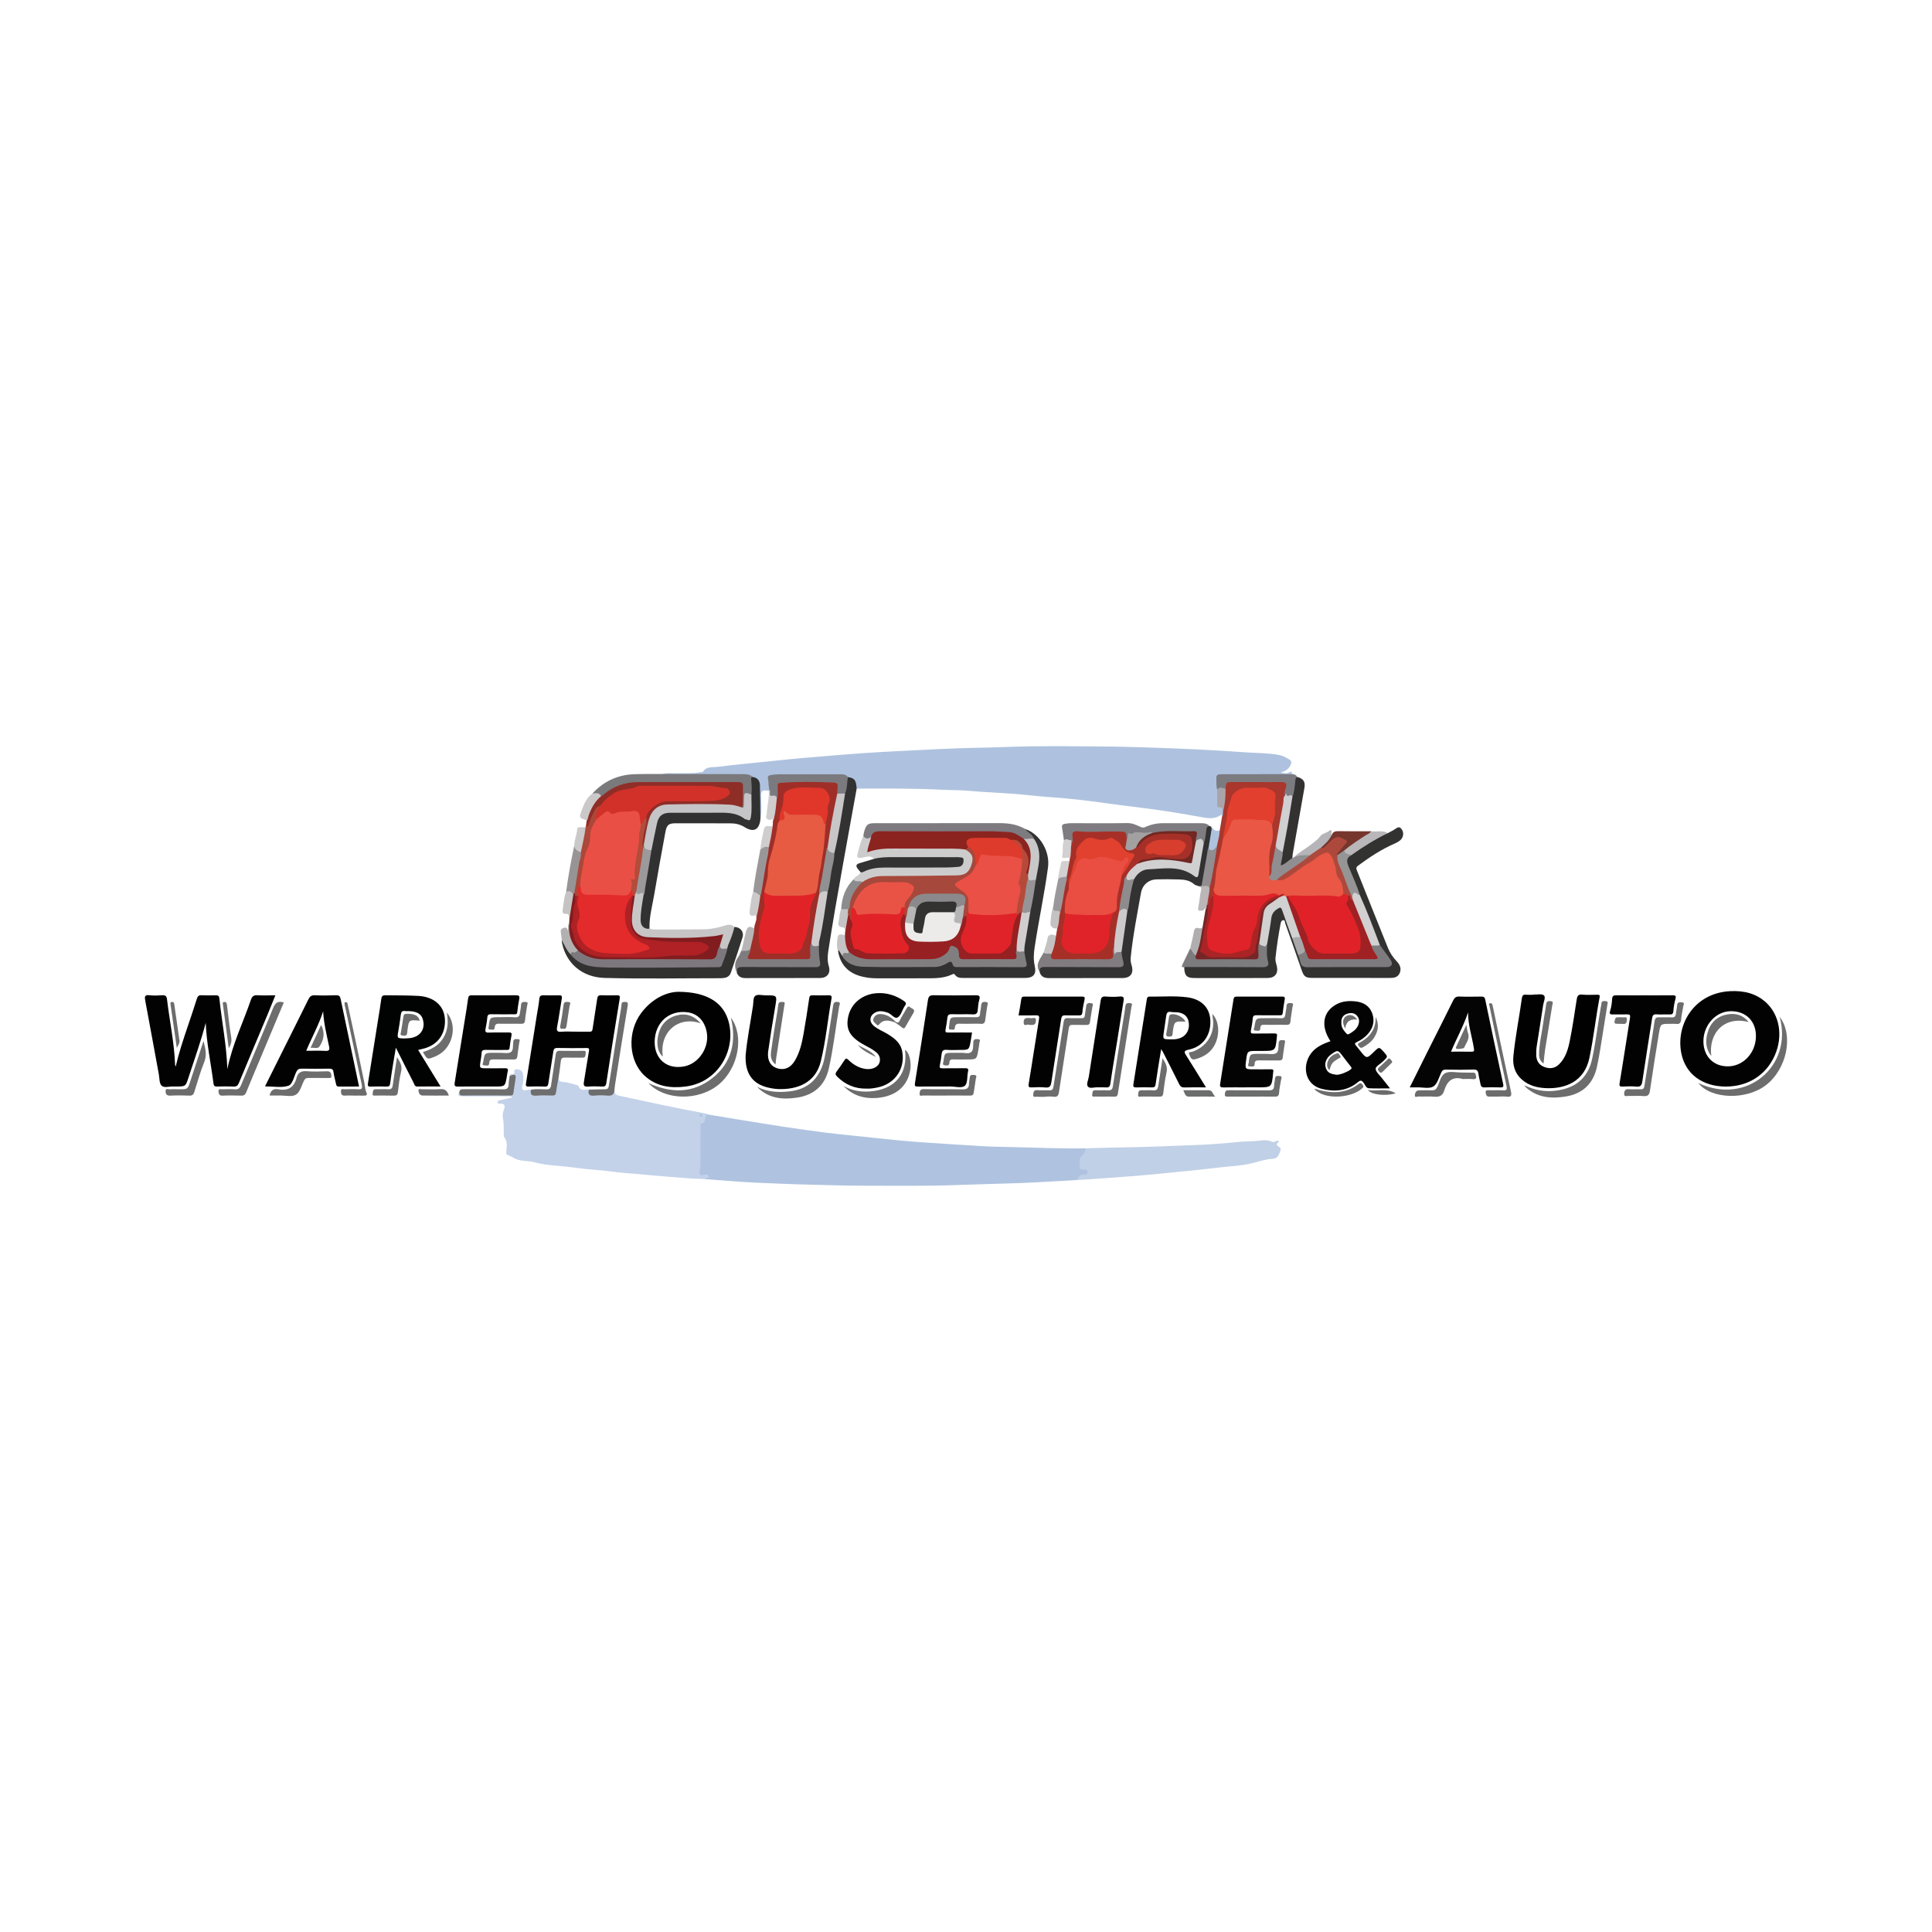 <?xml version="1.0" encoding="utf-8"?>
<!-- Generator: Adobe Illustrator 17.0.0, SVG Export Plug-In . SVG Version: 6.00 Build 0)  -->
<!DOCTYPE svg PUBLIC "-//W3C//DTD SVG 1.1//EN" "http://www.w3.org/Graphics/SVG/1.1/DTD/svg11.dtd">
<svg version="1.1" id="Layer_1" xmlns="http://www.w3.org/2000/svg" xmlns:xlink="http://www.w3.org/1999/xlink" x="0px" y="0px"
	 width="200px" height="200px" viewBox="0 0 200 200" enable-background="new 0 0 200 200" xml:space="preserve">

<g>
	<path fill="#AEC2DF" d="M126.505,84.547c-0.069-0.035,0.08-0.306-0.146-0.156c-0.583,0.388-1.217,0.339-1.849,0.223
		c-2.356-0.434-4.719-0.807-7.099-1.088c-1.985-0.234-3.962-0.54-5.948-0.763c-1.627-0.182-3.267-0.254-4.894-0.435
		c-2.107-0.235-4.226-0.276-6.335-0.467c-0.841-0.076-1.688-0.054-2.533-0.098c-3.003-0.154-6.011-0.143-9.018-0.122
		c-0.07-0.05-0.112-0.122-0.122-0.202c-0.068-0.544-0.412-0.817-0.913-0.938c-0.285-0.154-0.592-0.201-0.912-0.2
		c-2.07,0.002-4.141,0-6.211,0.002c-0.149,0-0.298,0.006-0.445,0.034c-0.292,0.056-0.427,0.218-0.387,0.525
		c0.04,0.311,0.108,0.622,0.037,0.938c-0.032,0.064-0.081,0.08-0.146,0.049c-0.082-0.003-0.166,0.003-0.246-0.011
		c-0.436-0.072-0.558,0.106-0.553,0.542c0.009,0.815,0.11,1.637-0.068,2.448c-0.209-0.176-0.164-0.422-0.167-0.648
		c-0.009-0.846-0.009-1.691-0.002-2.537c0.005-0.539-0.184-0.935-0.721-1.116c-0.342-0.209-0.722-0.219-1.107-0.219
		c-2.437,0.001-4.874,0.004-7.312-0.003c-0.272-0.001-0.572,0.068-0.791-0.184c0.454-0.147,0.922-0.057,1.382-0.074
		c0.828-0.029,1.66,0.055,2.482-0.1c0.097-0.018,0.248,0.002,0.283-0.053c0.382-0.592,1.035-0.445,1.557-0.513
		c1.982-0.259,3.977-0.42,5.965-0.637c1.825-0.199,3.654-0.347,5.484-0.499c2.542-0.211,5.084-0.398,7.632-0.513
		c1.341-0.061,2.682-0.132,4.022-0.198c2.222-0.11,4.446-0.12,6.667-0.204c3.507-0.133,7.013-0.076,10.518-0.049
		c2.288,0.017,4.578,0.116,6.866,0.193c1.407,0.047,2.815,0.126,4.221,0.199c1.635,0.085,3.268,0.235,4.906,0.294
		c0.626,0.023,1.257,0.084,1.87,0.206c0.357,0.071,0.701,0.267,1.017,0.462c0.24,0.149,0.218,0.36,0.073,0.637
		c-0.219,0.419-0.575,0.566-0.988,0.712c0.31,0.024,0.609,0.145,0.885-0.028c0.25-0.157,0.279,0.016,0.327,0.184
		c-0.216,0.216-0.495,0.16-0.753,0.161c-2.039,0.006-4.079,0.002-6.118,0.004c-0.817,0.001-0.823,0.009-0.813,0.829
		c0.002,0.181-0.061,0.362,0.006,0.542c0.057,0.426,0.024,0.855,0.031,1.284c0.004,0.243,0.028,0.454,0.308,0.552
		c0.24,0.084,0.275,0.306,0.288,0.528C126.714,84.234,126.782,84.471,126.505,84.547z"/>
	<path fill="#AFC3E0" d="M111.526,122.155c-2.1,0.12-4.199,0.254-6.302,0.329c-2.121,0.076-4.243,0.116-6.364,0.196
		c-3.073,0.116-6.144,0.06-9.216,0.066c-1.958,0.004-3.917-0.067-5.874-0.112c-1.789-0.041-3.578-0.122-5.366-0.198
		c-1.833-0.078-3.662-0.249-5.493-0.379c-0.007-0.121,0.168-0.306-0.156-0.3c-0.359,0.006-0.488-0.247-0.457-0.574
		c0.134-1.409,0.032-2.821,0.06-4.232c0.007-0.341,0.021-0.66,0.332-0.889c0.137-0.101,0.148-0.292,0.223-0.439
		c0.079-0.154,0.136-0.365,0.393-0.249c1.026,0.171,2.052,0.345,3.079,0.511c1.647,0.266,3.293,0.535,4.942,0.785
		c1.339,0.203,2.681,0.393,4.024,0.566c1.017,0.131,2.039,0.226,3.058,0.334c1.512,0.16,3.024,0.323,4.538,0.472
		c0.906,0.089,1.813,0.162,2.721,0.223c2.032,0.138,4.063,0.273,6.096,0.39c0.943,0.055,1.891,0.068,2.834,0.087
		c2.607,0.052,5.213,0.186,7.822,0.131c0.099,0.276,0.053,0.538-0.166,0.72c-0.246,0.203-0.277,0.458-0.315,0.743
		c-0.046,0.342-0.02,0.583,0.398,0.628c0.221,0.024,0.357,0.183,0.34,0.413c-0.015,0.206-0.164,0.353-0.358,0.344
		C111.955,121.705,111.763,121.959,111.526,122.155z"/>
	<path fill="#C3D2E9" d="M73.308,115.374c-0.232,0.034-0.255,0.221-0.302,0.398c-0.056,0.213-0.051,0.454-0.357,0.526
		c-0.215,0.05-0.135,0.275-0.136,0.428c-0.006,1.208-0.002,2.415-0.004,3.623c0,0.28-0.001,0.555-0.077,0.834
		c-0.075,0.276,0.007,0.527,0.369,0.454c0.221-0.044,0.483-0.132,0.542,0.125c0.062,0.274-0.334,0.116-0.432,0.295
		c-1.355-0.035-2.703-0.167-4.054-0.269c-1.301-0.098-2.598-0.246-3.899-0.338c-1.134-0.08-2.26-0.277-3.394-0.351
		c-1.04-0.068-2.065-0.245-3.1-0.346c-1.05-0.103-2.126-0.148-3.13-0.435c-0.714-0.204-1.49-0.044-2.149-0.453
		c-0.209-0.129-0.443-0.217-0.665-0.326c-0.152-0.075-0.119-0.19-0.107-0.334c0.044-0.506,0.155-1.028-0.217-1.479
		c-0.045-0.055-0.043-0.158-0.044-0.24c-0.009-0.595,0.017-1.191-0.096-1.783c-0.056-0.296,0.011-0.593,0.122-0.877
		c0.142-0.362,0.058-0.593-0.374-0.573c-0.147,0.007-0.288,0.01-0.304-0.159c-0.013-0.142,0.145-0.176,0.248-0.201
		c0.411-0.098,0.827-0.179,1.297-0.278c-0.195-0.182-0.383-0.123-0.547-0.124c-1.545-0.006-3.09-0.005-4.635-0.005
		c-0.284,0-0.544-0.017-0.321-0.412c0.232,0.091,0.466,0.157,0.723,0.156c1.379-0.006,2.758-0.013,4.136,0.004
		c0.405,0.005,0.629-0.121,0.662-0.544c0.018-0.231,0.058-0.462,0.111-0.688c0.086-0.365-0.037-0.573-0.417-0.613
		c-0.006-0.149,0.08-0.214,0.215-0.208c0.201,0.009,0.327,0.019,0.255-0.276c-0.034-0.137,0.205-0.249,0.385-0.213
		c0.255,0.05,0.473,0.192,0.521,0.456c0.074,0.406,0.063,0.823-0.054,1.219c-0.111,0.377,0.021,0.564,0.408,0.477
		c0.165-0.037,0.321-0.067,0.487-0.048c0.128,0.345,0.375,0.464,0.738,0.439c0.364-0.026,0.733-0.031,1.095,0.001
		c0.455,0.04,0.634-0.173,0.672-0.591c0.024-0.264,0.078-0.526,0.12-0.788c0.024-0.149-0.008-0.353,0.234-0.374
		c-0.024,0.318,0.033,0.494,0.441,0.519c0.483,0.03,0.958,0.206,1.436,0.323c0.062,0.015,0.157,0.045,0.171,0.089
		c0.194,0.608,0.695,0.324,1.078,0.379c0.13,0.368,0.402,0.475,0.771,0.442c0.244-0.022,0.494-0.022,0.739,0
		c0.438,0.038,0.837-0.013,1.139-0.375c-0.056,0.429,0.23,0.514,0.561,0.585c2.968,0.635,5.93,1.298,8.919,1.831
		C73.166,115.292,73.235,115.341,73.308,115.374z"/>
	<path fill="#020202" d="M23.537,110.666c0.518-2.565,1.63-4.815,2.438-7.17c0.123-0.359,0.288-0.491,0.67-0.469
		c0.596,0.035,1.197,0.009,1.862,0.009c-0.279,0.687-0.542,1.353-0.818,2.014c-0.985,2.351-1.983,4.696-2.954,7.052
		c-0.123,0.299-0.262,0.392-0.572,0.378c-0.564-0.026-1.131-0.017-1.696-0.002c-0.248,0.006-0.334-0.066-0.368-0.329
		c-0.267-2.086-0.717-4.149-0.803-6.269c-0.491,1.92-1.171,3.774-1.777,5.651c-0.304,0.942-0.303,0.943-1.293,0.943
		c-0.083,0-0.167,0.004-0.249-0.001c-0.427-0.027-0.972,0.18-1.249-0.087c-0.245-0.236-0.211-0.77-0.285-1.175
		c-0.47-2.542-0.93-5.085-1.407-7.625c-0.074-0.395-0.074-0.624,0.444-0.561c0.426,0.052,0.865,0.033,1.295,0.003
		c0.322-0.023,0.472,0.067,0.512,0.404c0.269,2.273,0.759,4.518,0.84,6.814c0.001,0.025,0.018,0.049,0.06,0.161
		c0.336-1.439,0.777-2.766,1.226-4.091c0.33-0.971,0.659-1.943,0.965-2.922c0.083-0.265,0.19-0.38,0.482-0.366
		c0.498,0.025,0.998,0.012,1.496,0.005c0.218-0.003,0.326,0.062,0.351,0.305C22.961,105.748,23.443,108.129,23.537,110.666z"/>
	<path fill="#C0D0E6" d="M111.526,122.155c0.135-0.322,0.256-0.655,0.725-0.54c0.202,0.05,0.324-0.088,0.333-0.264
		c0.009-0.153-0.09-0.277-0.275-0.287c-0.206-0.01-0.514,0.057-0.521-0.226c-0.009-0.396-0.12-0.932,0.186-1.158
		c0.322-0.238,0.317-0.533,0.448-0.808c1.759-0.065,3.518-0.081,5.277-0.122c1.805-0.042,3.61-0.129,5.416-0.192
		c1.586-0.055,3.175-0.141,4.752-0.314c0.597-0.065,1.215-0.096,1.793-0.109c0.668-0.014,1.392-0.248,2.045,0.066
		c0.274,0.132,0.442-0.29,0.719-0.022c-0.297,0.19-0.375,0.365,0.016,0.565c0.194,0.099,0.138,0.345,0.052,0.542
		c-0.136,0.311-0.282,0.644-0.664,0.663c-0.964,0.048-1.852,0.425-2.785,0.587c-0.958,0.166-1.937,0.211-2.904,0.33
		c-1.918,0.237-3.842,0.41-5.764,0.605c-2.04,0.206-4.083,0.364-6.128,0.506C113.342,122.04,112.434,122.105,111.526,122.155z"/>
	<path fill="#010101" d="M59.488,106.797c0.515,0.001,1.031-0.004,1.546,0.003c0.2,0.003,0.278-0.055,0.309-0.275
		c0.145-1.034,0.331-2.062,0.473-3.096c0.039-0.281,0.106-0.412,0.417-0.399c0.531,0.023,1.064,0.01,1.596,0.003
		c0.249-0.003,0.38,0,0.322,0.35c-0.482,2.91-0.943,5.824-1.387,8.74c-0.049,0.319-0.172,0.365-0.443,0.356
		c-0.482-0.017-0.967-0.036-1.446,0.005c-0.426,0.036-0.49-0.131-0.427-0.498c0.182-1.062,0.331-2.13,0.523-3.191
		c0.049-0.273-0.03-0.305-0.263-0.303c-0.998,0.008-1.996,0.018-2.993-0.007c-0.302-0.007-0.394,0.093-0.435,0.372
		c-0.162,1.099-0.356,2.192-0.514,3.291c-0.035,0.241-0.091,0.341-0.355,0.332c-0.565-0.02-1.131-0.019-1.696,0.001
		c-0.27,0.009-0.301-0.107-0.266-0.325c0.379-2.374,0.755-4.748,1.133-7.122c0.086-0.541,0.199-1.079,0.248-1.622
		c0.028-0.313,0.155-0.389,0.437-0.381c0.532,0.014,1.064,0.016,1.596,0.001c0.271-0.008,0.341,0.07,0.293,0.344
		c-0.169,0.963-0.29,1.935-0.479,2.893c-0.088,0.446,0.006,0.58,0.463,0.536C58.587,106.763,59.039,106.797,59.488,106.797z"/>
	<path fill="#010201" d="M77.187,109.267c0.131-1.568,0.493-3.358,0.765-5.162c0.052-0.343,0.006-0.814,0.21-0.993
		c0.258-0.227,0.732-0.069,1.112-0.072c1.196-0.008,1.178-0.006,0.979,1.164c-0.26,1.519-0.503,3.042-0.722,4.568
		c-0.149,1.035,0.267,1.692,1.113,1.864c0.661,0.135,1.236-0.152,1.646-0.846c0.504-0.855,0.725-1.808,0.893-2.77
		c0.215-1.225,0.408-2.455,0.587-3.686c0.035-0.237,0.109-0.305,0.336-0.3c0.565,0.012,1.131,0.014,1.696-0.002
		c0.259-0.007,0.319,0.101,0.278,0.328c-0.391,2.17-0.587,4.376-1.113,6.52c-0.531,2.166-2.351,2.93-4.387,2.859
		c-0.362-0.013-0.727-0.073-1.08-0.157C77.918,112.206,77.115,111.138,77.187,109.267z"/>
	<path fill="#010101" d="M158.77,102.956c0.364,0.016,0.851-0.102,1.056,0.087c0.205,0.189-0.028,0.667-0.082,1.017
		c-0.219,1.41-0.431,2.82-0.66,4.228c-0.049,0.299-0.055,0.595-0.053,0.894c0.004,0.583,0.24,1.031,0.797,1.256
		c0.569,0.23,1.106,0.188,1.567-0.262c0.688-0.673,0.934-1.563,1.113-2.452c0.283-1.396,0.489-2.808,0.705-4.217
		c0.058-0.378,0.137-0.601,0.604-0.547c0.493,0.056,0.996,0.013,1.495,0.013c0.173,0,0.332-0.021,0.28,0.258
		c-0.392,2.085-0.623,4.196-1.055,6.275c-0.513,2.466-2.506,3.231-4.522,3.138c-0.868-0.04-1.708-0.251-2.405-0.831
		c-0.786-0.655-1.042-1.515-0.944-2.496c0.203-2.015,0.602-4.001,0.882-6.005c0.036-0.255,0.146-0.372,0.423-0.344
		c0.263,0.027,0.532,0.006,0.798,0.006C158.769,102.966,158.769,102.961,158.77,102.956z"/>
	<path fill="#323231" d="M143.673,86.243c0.295-0.166,0.606-0.31,0.881-0.505c0.271-0.192,0.428-0.074,0.571,0.138
		c0.232,0.343,0.151,0.85-0.192,1.122c-0.167,0.133-0.359,0.243-0.555,0.327c-1.366,0.59-2.592,1.405-3.784,2.284
		c-0.203,0.15-0.224,0.265-0.133,0.49c1.077,2.675,2.137,5.357,3.218,8.03c0.212,0.523,0.532,0.991,0.926,1.406
		c0.317,0.334,0.484,0.725,0.297,1.181c-0.188,0.458-0.581,0.524-1.028,0.522c-2.676-0.01-5.353-0.004-8.029-0.005
		c-0.681,0-0.866-0.139-1.09-0.782c-0.567-1.627-1.132-3.255-1.712-4.877c-0.039-0.11,0.004-0.353-0.225-0.314
		c-0.155,0.026-0.215,0.171-0.247,0.336c-0.227,1.19-0.408,2.388-0.537,3.592c-0.03,0.28,0.077,0.554,0.143,0.829
		c0.176,0.732-0.194,1.222-0.942,1.225c-2.543,0.011-5.087,0.012-7.63,0.003c-0.776-0.003-1.003-0.279-1.014-1.138
		c0.218-0.211,0.497-0.158,0.755-0.158c2.256-0.005,4.513-0.003,6.769-0.003c0.116,0,0.232,0.002,0.348-0.001
		c0.624-0.016,0.732-0.118,0.579-0.71c-0.126-0.487-0.047-0.953,0.004-1.428c0.12-1.002,0.283-1.997,0.487-2.985
		c0.041-0.198,0.111-0.377,0.253-0.529c0.587-0.626,0.938-0.561,1.201,0.239c0.279,0.849,0.604,1.682,0.888,2.528
		c0.227,0.623,0.431,1.255,0.668,1.876c0.425,1.123,0.239,1.017,1.47,1.019c2.304,0.004,4.609,0.001,6.913,0.001
		c0.133,0,0.266,0.009,0.398-0.003c0.189-0.017,0.428,0.058,0.522-0.18c0.083-0.211-0.059-0.387-0.183-0.54
		c-0.325-0.401-0.597-0.836-0.855-1.28c-0.342-0.465-0.438-1.035-0.644-1.557c-0.493-1.25-0.984-2.5-1.519-3.733
		c-0.273-0.882-0.694-1.706-1.01-2.571c-0.062-0.17-0.138-0.335-0.198-0.506c-0.22-0.628-0.209-0.665,0.345-1.117
		c0.973-0.718,1.981-1.383,3.051-1.95C143.096,86.382,143.382,86.303,143.673,86.243z"/>
	<path fill="#040404" d="M89.733,112.693c-1.261,0.03-2.236-0.421-3.069-1.24c-0.193-0.189-0.211-0.325-0.054-0.536
		c0.277-0.372,0.547-0.75,0.793-1.144c0.143-0.229,0.228-0.246,0.43-0.049c0.494,0.483,1.071,0.833,1.773,0.933
		c0.706,0.1,1.348-0.219,1.46-0.739c0.085-0.392-0.047-0.718-0.352-0.976c-0.357-0.303-0.77-0.514-1.179-0.733
		c-1.551-0.827-2.018-1.638-1.724-2.985c0.295-1.349,1.446-2.299,2.932-2.408c1.031-0.075,1.961,0.213,2.813,0.793
		c0.222,0.151,0.304,0.288,0.117,0.512c-0.032,0.038-0.055,0.082-0.08,0.125c-0.215,0.373-0.344,0.899-0.666,1.077
		c-0.334,0.184-0.651-0.367-1.034-0.495c-0.456-0.152-0.899-0.241-1.339,0.013c-0.542,0.313-0.599,0.911-0.134,1.326
		c0.439,0.392,0.999,0.582,1.489,0.889c0.685,0.429,1.312,0.892,1.483,1.765c0.348,1.782-0.728,3.379-2.553,3.755
		C90.447,112.657,90.054,112.713,89.733,112.693z"/>
	<path fill="#020202" d="M49.675,112.477c-0.748,0-1.497-0.014-2.244,0.007c-0.301,0.008-0.417-0.057-0.364-0.381
		c0.354-2.16,0.696-4.321,1.042-6.482c0.118-0.736,0.247-1.472,0.342-2.211c0.033-0.259,0.095-0.38,0.386-0.378
		c1.529,0.011,3.059,0.008,4.589-0.002c0.284-0.002,0.386,0.077,0.328,0.373c-0.088,0.455-0.159,0.915-0.208,1.375
		c-0.028,0.262-0.199,0.219-0.358,0.22c-0.781,0.002-1.563,0.01-2.344-0.004c-0.268-0.005-0.38,0.063-0.4,0.353
		c-0.027,0.395-0.114,0.787-0.185,1.178c-0.048,0.265,0.01,0.378,0.318,0.367c0.697-0.025,1.397,0.004,2.094-0.014
		c0.25-0.006,0.324,0.063,0.279,0.308c-0.078,0.424-0.154,0.849-0.196,1.278c-0.026,0.261-0.187,0.225-0.35,0.225
		c-0.715,0.001-1.43,0.011-2.145-0.006c-0.269-0.006-0.395,0.067-0.406,0.352c-0.01,0.264-0.062,0.527-0.104,0.789
		c-0.12,0.765-0.122,0.764,0.661,0.764c0.615,0,1.23,0.009,1.845-0.005c0.252-0.006,0.379,0.044,0.305,0.327
		c-0.042,0.16-0.057,0.326-0.085,0.489c-0.184,1.077-0.184,1.077-1.254,1.077c-0.515,0-1.031,0-1.546,0
		C49.675,112.475,49.675,112.476,49.675,112.477z"/>
	<path fill="#030303" d="M100.626,106.884c-0.05,0.322-0.088,0.599-0.138,0.873c-0.17,0.932-0.172,0.931-1.133,0.931
		c-0.449,0-0.901,0.035-1.345-0.01c-0.41-0.042-0.503,0.156-0.54,0.493c-0.039,0.362-0.093,0.724-0.175,1.079
		c-0.062,0.267,0.001,0.348,0.278,0.342c0.781-0.015,1.562,0,2.343-0.01c0.25-0.003,0.363,0.036,0.295,0.333
		c-0.115,0.5-0.017,1.19-0.316,1.468c-0.329,0.306-1.012,0.083-1.54,0.088c-1.113,0.011-2.227-0.004-3.34,0.007
		c-0.282,0.003-0.351-0.043-0.299-0.36c0.466-2.862,0.912-5.727,1.345-8.594c0.059-0.389,0.201-0.507,0.6-0.499
		c1.429,0.028,2.858,0.019,4.287,0.005c0.353-0.003,0.568,0.01,0.427,0.469c-0.106,0.344-0.126,0.717-0.161,1.079
		c-0.031,0.315-0.148,0.444-0.496,0.429c-0.73-0.033-1.463,0.007-2.193-0.018c-0.296-0.01-0.418,0.081-0.452,0.368
		c-0.048,0.411-0.109,0.822-0.191,1.227c-0.054,0.266,0.053,0.306,0.283,0.303C98.976,106.878,99.788,106.884,100.626,106.884z"/>
	<path fill="#030303" d="M128.931,112.565c-0.765,0-1.53-0.011-2.295,0.006c-0.29,0.006-0.375-0.08-0.328-0.368
		c0.467-2.914,0.927-5.828,1.383-8.744c0.031-0.196,0.096-0.291,0.311-0.29c1.58,0.005,3.159,0.003,4.739-0.003
		c0.211-0.001,0.295,0.057,0.255,0.287c-0.084,0.473-0.156,0.95-0.211,1.427c-0.029,0.253-0.196,0.223-0.361,0.223
		c-0.782,0.001-1.563,0.01-2.345-0.005c-0.269-0.005-0.379,0.066-0.399,0.354c-0.029,0.412-0.113,0.821-0.187,1.228
		c-0.044,0.239,0.022,0.32,0.276,0.314c0.715-0.017,1.43,0.004,2.145-0.013c0.254-0.006,0.331,0.076,0.271,0.311
		c-0.004,0.016-0.004,0.033-0.005,0.05c-0.137,1.452-0.137,1.452-1.581,1.452c-0.166,0-0.333,0-0.499,0
		c-0.979,0-0.979,0-1.105,0.988c-0.116,0.913-0.116,0.913,0.814,0.913c0.582,0,1.164,0.008,1.746-0.003
		c0.221-0.004,0.312,0.06,0.245,0.285c-0.009,0.031-0.005,0.066-0.008,0.099c-0.142,1.487-0.142,1.487-1.613,1.487
		c-0.416,0-0.831,0-1.247,0C128.931,112.563,128.931,112.564,128.931,112.565z"/>
	<path fill="#323131" d="M106.139,85.821c1.528,0.528,2.573,2.327,2.35,3.971c-0.376,2.779-0.967,5.522-1.386,8.293
		c-0.097,0.64-0.133,1.272,0.015,1.923c0.193,0.849-0.151,1.229-1.007,1.229c-2.093,0-4.186-0.001-6.279-0.001
		c-0.368,0-0.741,0.02-0.986-0.337c-0.093-0.136-0.187-0.068-0.298-0.017c-0.743,0.34-1.535,0.389-2.336,0.389
		c-1.811-0.002-3.621,0-5.432,0.002c-0.483,0.001-0.957-0.048-1.431-0.153c-1.427-0.316-2.323-1.144-2.584-2.609
		c-0.062-0.259,0.037-0.282,0.198-0.115c0.167,0.173,0.245,0.413,0.399,0.6c0.576,0.702,1.382,0.928,2.222,0.942
		c2.372,0.04,4.745,0.015,7.118,0.014c0.464,0,0.879-0.169,1.277-0.375c0.302-0.156,0.559-0.21,0.769,0.126
		c0.131,0.21,0.343,0.245,0.565,0.246c2.107,0.008,4.214,0,6.322,0.007c0.389,0.001,0.494-0.176,0.436-0.528
		c-0.049-0.295-0.126-0.584-0.16-0.881c-0.043-0.651,0.136-1.278,0.234-1.912c0.113-0.733,0.232-1.468,0.383-2.195
		c0.212-1.096,0.352-2.204,0.573-3.298c0.113-0.688,0.242-1.373,0.316-2.069c0.081-0.76-0.079-1.451-0.45-2.105
		c-0.13-0.291-0.325-0.525-0.579-0.72C106.253,86.143,106.066,86.053,106.139,85.821z"/>
	<path fill="#313231" d="M87.776,80.446c0.682,0.092,0.849,0.312,0.906,1.195c-0.463,2.561-0.935,5.121-1.388,7.684
		c-0.54,3.052-1.094,6.103-1.555,9.168c-0.078,0.515-0.094,1.013,0.059,1.524c0.216,0.722-0.162,1.222-0.918,1.225
		c-2.575,0.011-5.15,0.009-7.725,0.009c-0.395,0-0.714-0.136-0.873-0.529c-0.065-0.715-0.023-0.773,0.692-0.776
		c2.336-0.008,4.671-0.001,7.007-0.004c0.732-0.001,0.774-0.05,0.682-0.766c-0.05-0.396-0.047-0.793-0.024-1.19
		c-0.034-0.457,0.128-0.885,0.205-1.325c0.251-1.44,0.423-2.894,0.729-4.324c0.215-1.337,0.485-2.664,0.666-4.007
		c0.445-2.034,0.728-4.098,1.126-6.141c0.138-0.427,0.161-0.874,0.232-1.313C87.621,80.721,87.589,80.537,87.776,80.446z"/>
	<path fill="#020202" d="M170.218,103.037c0.963,0,1.927,0.007,2.89-0.004c0.288-0.003,0.437,0.018,0.334,0.381
		c-0.117,0.412-0.187,0.843-0.218,1.27c-0.022,0.307-0.163,0.34-0.411,0.332c-0.448-0.014-0.898,0.019-1.345-0.011
		c-0.312-0.021-0.398,0.118-0.44,0.389c-0.335,2.176-0.691,4.35-1.012,6.528c-0.061,0.414-0.169,0.611-0.632,0.563
		c-0.46-0.048-0.93-0.023-1.394-0.005c-0.297,0.011-0.385-0.028-0.326-0.38c0.375-2.238,0.705-4.483,1.072-6.723
		c0.05-0.307-0.015-0.378-0.303-0.368c-0.465,0.015-0.93-0.002-1.395,0.005c-0.275,0.005-0.486,0.026-0.353-0.388
		c0.125-0.39,0.175-0.811,0.203-1.222c0.021-0.318,0.16-0.376,0.439-0.372C168.291,103.044,169.255,103.037,170.218,103.037z"/>
	<path fill="#010201" d="M105.441,105.113c0.102-0.595,0.208-1.132,0.28-1.673c0.029-0.214,0.108-0.274,0.313-0.273
		c1.995,0.006,3.989,0.007,5.984,0.001c0.25-0.001,0.311,0.067,0.252,0.32c-0.101,0.434-0.184,0.877-0.225,1.32
		c-0.026,0.28-0.155,0.315-0.384,0.309c-0.448-0.012-0.898,0.012-1.346-0.011c-0.283-0.015-0.412,0.059-0.458,0.361
		c-0.332,2.18-0.688,4.356-1.017,6.536c-0.06,0.395-0.148,0.626-0.627,0.571c-0.459-0.053-0.93-0.021-1.395-0.006
		c-0.296,0.01-0.386-0.03-0.326-0.386c0.373-2.223,0.695-4.455,1.065-6.678c0.063-0.379-0.062-0.404-0.361-0.395
		C106.619,105.124,106.04,105.113,105.441,105.113z"/>
	<path fill="#313231" d="M124.099,91.74c-0.168-0.068-0.37-0.098-0.497-0.212c-0.442-0.396-0.983-0.468-1.529-0.487
		c-0.779-0.027-1.56-0.03-2.34-0.008c-0.852,0.024-1.471,0.572-1.62,1.408c-0.397,2.235-0.843,4.462-1.067,6.725
		c-0.025,0.256,0.015,0.492,0.09,0.733c0.263,0.842-0.09,1.347-0.955,1.349c-2.523,0.005-5.047,0-7.57,0.004
		c-0.473,0.001-0.854-0.119-0.989-0.635c-0.063-0.601-0.016-0.664,0.641-0.667c2.303-0.01,4.606-0.003,6.908-0.004
		c0.919-0.001,1.097,0.051,0.825-0.928c-0.04-0.144-0.03-0.296-0.021-0.445c0.162-1.448,0.318-2.898,0.625-4.326
		c0.191-0.85,0.24-1.725,0.464-2.569c0.064-0.239,0.117-0.479,0.225-0.702c0.374-0.762,1.036-1.128,1.836-1.167
		c0.973-0.047,1.951-0.081,2.926,0.055c0.472,0.066,0.893,0.217,1.29,0.477c0.475,0.311,0.54,0.272,0.662-0.297
		c0.194-0.907,0.292-1.832,0.496-2.738c0.112-0.48,0.146-0.973,0.253-1.453c0.055-0.249,0.136-0.454,0.458-0.331
		c0.057,0.013,0.115,0.026,0.172,0.038c0.264,0.78-0.063,1.515-0.172,2.268c-0.199,1.084-0.357,2.175-0.561,3.258
		c-0.042,0.226-0.049,0.461-0.215,0.645C124.324,91.791,124.212,91.781,124.099,91.74z"/>
	<path fill="#A63028" d="M109.311,96.896c0.045-0.26,0.089-0.521,0.134-0.781c-0.046-0.556,0.033-1.098,0.178-1.633
		c0.258-1.246,0.457-2.503,0.687-3.754c0.134-0.536,0.065-1.123,0.403-1.607c0.008-0.056,0.015-0.112,0.023-0.167
		c-0.066-0.559-0.055-1.113,0.09-1.661c0.097-0.274,0.039-0.558,0.056-0.837c0.026-0.429,0.178-0.613,0.588-0.546
		c1.254,0.207,2.512-0.204,3.762,0.055c0.16,0.033,0.329-0.018,0.493-0.04c0.901-0.117,1.025-0.011,1.033,0.875
		c0.011,0.213-0.044,0.421-0.066,0.631c-0.042,0.405,0.148,0.538,0.531,0.381c0.137-0.056,0.252-0.151,0.381-0.222
		c0.526-0.615,1.142-1.088,1.945-1.295c0.212-0.055,0.418-0.098,0.633-0.101c0.697-0.01,1.395-0.034,2.089,0.004
		c1.007,0.056,1.328,0.442,1.286,1.304c-0.05,1.025-0.462,1.521-1.325,1.574c-0.751,0.046-1.481-0.222-2.205-0.17
		c-0.749,0.053-1.551,0.051-2.219,0.517c-0.371,0.481-0.902,0.832-1.154,1.412c-0.313,1.194-0.532,2.405-0.698,3.627
		c-0.228,1.229-0.382,2.469-0.537,3.709c-0.061,0.194-0.054,0.394-0.059,0.593c-0.015,0.583-0.115,0.691-0.71,0.703
		c-0.748,0.015-1.495,0.005-2.243,0.005c-1.047-0.001-2.094,0.013-3.14-0.007c-0.518-0.01-0.58-0.084-0.586-0.561
		C108.952,98.253,108.979,97.526,109.311,96.896z"/>
	<path fill="#323131" d="M77.909,80.428c0.509,0.072,0.753,0.387,0.762,0.879c0.023,1.174,0.03,2.348,0.043,3.523
		c-0.114,1.081-0.706,1.374-1.631,0.796c-0.438-0.273-0.911-0.393-1.418-0.395c-1.895-0.005-3.79-0.01-5.685-0.007
		c-0.74,0.001-0.956,0.15-1.093,0.881c-0.406,2.169-0.794,4.341-1.165,6.516c-0.192,1.125-0.505,2.235-0.488,3.391
		c0.082,0.247-0.087,0.238-0.241,0.23c-0.437-0.023-0.733-0.345-0.8-0.869c-0.058-0.449,0.032-0.89,0.073-1.335
		c0.044-0.479,0.107-0.953,0.239-1.417c0.309-1.531,0.546-3.075,0.797-4.616c0.18-0.844,0.309-1.698,0.488-2.542
		c0.236-1.109,0.66-1.468,1.776-1.473c1.825-0.007,3.651,0.001,5.476-0.003c0.683-0.001,1.304,0.187,1.896,0.52
		c0.524,0.295,0.675,0.208,0.701-0.39c0.027-0.63-0.003-1.261,0.012-1.892c-0.017-0.477-0.004-0.954-0.022-1.43
		C77.622,80.617,77.563,80.356,77.909,80.428z"/>
	<path fill="#9F2E28" d="M79.982,85.53c0.06-0.261-0.031-0.546,0.126-0.792c-0.089-0.702,0.109-1.376,0.19-2.063
		c0.108-0.361,0.011-0.729,0.036-1.092c0.037-0.537,0.111-0.617,0.635-0.707c0.876-0.149,1.759-0.086,2.639-0.086
		c0.83,0,1.664-0.065,2.492,0.05c0.818,0.113,0.859,0.176,0.752,0.987c-0.011,0.082-0.02,0.165-0.037,0.246
		c-0.377,1.876-0.707,3.762-1.029,5.649c-0.31,1.635-0.594,3.275-0.87,4.916c-0.286,1.676-0.557,3.355-0.832,5.034
		c-0.095,0.36-0.017,0.726-0.039,1.089c-0.036,0.572-0.142,0.7-0.722,0.704c-1.773,0.013-3.546,0.012-5.319,0.001
		c-0.7-0.004-0.82-0.2-0.572-0.864c0.041-0.108,0.102-0.209,0.113-0.327c0.168-0.724,0.203-1.482,0.54-2.164
		c-0.022-0.411,0.267-0.765,0.219-1.181c-0.052-0.758,0.164-1.481,0.292-2.215c0.244-1.065,0.326-2.157,0.538-3.228
		c0.116-0.584,0.25-1.165,0.323-1.757c0.099-0.568,0.205-1.136,0.322-1.701C79.816,85.85,79.859,85.674,79.982,85.53z"/>
	<path fill="#962022" d="M87.468,96.815c0.005-0.1,0.011-0.2,0.016-0.3c0.12-0.412-0.043-0.842,0.088-1.255
		c0.058-0.184,0.052-0.39,0.181-0.551c0.428-0.109,0.298,0.314,0.451,0.469c0.158,0.344,0.185,0.682,0.068,1.059
		c-0.177,0.569,0.059,1.111,0.208,1.653c0.022,0.08,0.077,0.176,0.151,0.188c0.541,0.088,0.975,0.497,1.551,0.489
		c0.979-0.013,1.959,0,2.938-0.006c0.266-0.002,0.555,0.006,0.706-0.268c0.159-0.29-0.061-0.5-0.203-0.719
		c-0.486-0.75-0.574-1.578-0.465-2.439c0.03-0.233,0.108-0.457,0.368-0.546c0.27,0,0.304,0.207,0.352,0.401
		c0.023,0.194-0.046,0.376-0.069,0.564c-0.007,0.166-0.008,0.332,0.002,0.498c0.037,0.591,0.296,1.038,0.898,1.169
		c1.183,0.259,2.38,0.271,3.546-0.06c0.623-0.177,0.931-0.716,1.09-1.327c0.107-0.267,0.094-0.569,0.234-0.827
		c0.166-0.235,0.329-0.517,0.561-0.052c0.156,0.542-0.128,1.001-0.289,1.482c-0.068,0.203-0.175,0.393-0.212,0.609
		c-0.14,0.828,0.415,1.507,1.259,1.519c0.779,0.011,1.559,0.009,2.338,0c0.539-0.006,1.16-0.548,1.265-1.072
		c0.104-0.518,0.225-1.029,0.219-1.568c-0.005-0.467,0.379-0.799,0.524-1.221c0.066-0.116,0.144-0.221,0.25-0.303
		c0.229-0.177,0.319-0.058,0.359,0.169c-0.067,0.928-0.291,1.833-0.404,2.755c-0.044,0.363-0.041,0.729-0.096,1.09
		c0.053,1.207-0.134,1.03-1.082,1.041c-1.412,0.016-2.824,0.009-4.236,0.002c-0.711-0.003-0.797-0.071-0.939-0.747
		c-0.052-0.245-0.141-0.456-0.394-0.525c-0.268-0.073-0.315,0.19-0.425,0.338c-0.451,0.603-1.073,0.902-1.802,0.916
		c-2.242,0.041-4.486,0.053-6.727-0.007c-0.714-0.019-1.417-0.222-1.919-0.818C87.438,98.07,87.189,97.496,87.468,96.815z"/>
	<path fill="#323231" d="M76.017,95.958c0.613,0.002,1.029,0.493,0.847,1.085c-0.375,1.219-0.793,2.426-1.202,3.634
		c-0.11,0.326-0.352,0.516-0.7,0.557c-0.132,0.016-0.265,0.031-0.397,0.031c-3.99,0-7.98,0.075-11.97-0.03
		c-2.303-0.061-3.98-1.473-4.421-3.644c-0.016-0.08-0.011-0.165-0.015-0.248c0.215-0.039,0.241,0.146,0.29,0.27
		c0.181,0.456,0.468,0.84,0.783,1.208c0.743,0.741,1.656,1.085,2.688,1.129c2.934,0.127,5.87,0.121,8.806,0.094
		c1.126-0.01,2.251-0.127,3.38-0.095c0.306,0.009,0.497-0.135,0.603-0.418c0.158-0.419,0.285-0.85,0.437-1.27
		C75.378,97.473,75.616,96.684,76.017,95.958z"/>
	<path fill="#020202" d="M113.624,112.563c-0.306-0.035-0.79,0.164-0.997-0.073c-0.204-0.233,0.033-0.685,0.088-1.039
		c0.407-2.616,0.816-5.232,1.22-7.848c0.045-0.29,0.125-0.473,0.491-0.443c0.495,0.04,0.999,0.048,1.492,0
		c0.446-0.043,0.438,0.168,0.387,0.485c-0.204,1.258-0.397,2.517-0.6,3.775c-0.255,1.585-0.53,3.167-0.761,4.756
		c-0.049,0.336-0.17,0.415-0.47,0.392C114.211,112.547,113.944,112.563,113.624,112.563z"/>
	<path fill="#CDCCCD" d="M90.468,88.911c-0.355-0.417-0.791-0.187-1.189-0.125c-0.516,0.08-0.625,0.022-0.486-0.48
		c0.165-0.598,0.303-1.21,0.576-1.774c0.203,0.043,0.39,0.175,0.618,0.053c0.269-0.144,0.253,0.076,0.271,0.241
		c-0.028,0.284-0.13,0.549-0.199,0.822c-0.055,0.218,0.005,0.309,0.249,0.268c2.982-0.502,5.988-0.121,8.981-0.227
		c0.233-0.008,0.46,0.054,0.678,0.142c0.579,0.224,0.887,0.632,0.825,1.268c-0.067,0.684-0.321,1.256-1.01,1.533
		c-0.314,0.126-0.646,0.147-0.98,0.147c-1.246,0.001-2.493,0.026-3.739-0.006c-1.381-0.035-2.754,0.119-4.133,0.113
		c-0.552-0.002-1.027,0.245-1.501,0.487c-0.257,0.091-0.515-0.026-0.776-0.008c-0.184,0.012-0.273-0.154-0.276-0.341
		c0.143-0.336,0.574-0.389,0.716-0.726c0.59-0.462,1.28-0.618,2.006-0.622c2.295-0.011,4.59-0.004,6.884-0.004
		c0.367,0,0.731-0.015,1.09-0.099c0.244-0.057,0.475-0.162,0.433-0.449c-0.038-0.259-0.302-0.225-0.491-0.227
		c-1.48-0.016-2.96-0.023-4.44-0.003c-1.261,0.017-2.527-0.108-3.784,0.106C90.675,89.018,90.556,89.012,90.468,88.911z"/>
	<path fill="#A9372D" d="M126.505,84.547c0.121-0.149,0.079-0.331,0.102-0.5c-0.041-0.82,0.147-1.626,0.145-2.445
		c-0.027-0.669,0.077-0.801,0.741-0.808c1.659-0.017,3.318-0.016,4.976-0.001c0.748,0.007,0.913,0.233,0.764,0.962
		c-0.036,0.178-0.111,0.348-0.116,0.533c-0.292,1.691-0.605,3.378-0.919,5.065c-0.133,0.98-0.362,1.944-0.468,2.928
		c-0.022,0.205,0.035,0.505-0.34,0.472c-0.05-0.045-0.101-0.099-0.103-0.164c-0.033-1.003-0.185-2.013,0.105-3.001
		c0.204-0.695,0.158-1.407,0.188-2.115c0.307-0.962,0.26-1.961,0.294-2.95c0.014-0.393-0.348-0.757-0.862-0.805
		c-0.743-0.07-1.5-0.099-2.235,0.008c-0.583,0.084-1.024,0.476-1.203,1.068c-0.402,1.33-0.538,2.716-0.829,4.069
		c-0.201,1.056-0.443,2.104-0.686,3.151c-0.161,0.694-0.085,1.419-0.311,2.1c-0.023,0.193,0.005,0.393-0.073,0.58
		c-0.134,0.222-0.292,0.431-0.342,0.697c-0.023,0.122-0.021,0.305-0.175,0.314c-0.176,0.01-0.197-0.178-0.245-0.312
		c-0.016-0.502,0.161-0.979,0.188-1.476c0.271-1.454,0.527-2.911,0.764-4.371c0.097-0.544,0.141-1.102,0.406-1.603
		C126.349,85.477,126.427,85.012,126.505,84.547z"/>
	<path fill="#8F2D27" d="M60.677,85.357c0.019-0.138,0.038-0.276,0.057-0.414c0.125-1.116,0.691-1.982,1.526-2.698
		c1.043-0.943,2.283-1.434,3.672-1.447c3.37-0.031,6.741-0.014,10.112-0.008c0.881,0.002,1.041,0.176,1.008,1.069
		c-0.015,0.415-0.001,0.83-0.016,1.245c-0.008,0.217-0.009,0.443-0.277,0.525c-2.322-0.433-4.668-0.169-7.003-0.239
		c-0.266-0.008-0.53,0.004-0.794,0.048c-0.837,0.139-1.38,0.614-1.638,1.415c-0.271,0.841-0.348,1.725-0.551,2.581
		c-0.026,0.145-0.026,0.3-0.149,0.409c-0.294-0.071-0.247-0.322-0.245-0.518c0.006-0.628,0.161-1.237,0.291-1.847
		c0.059-0.276,0.118-0.546,0.105-0.828c0.149-0.942,1.249-1.839,2.31-1.854c1.314-0.018,2.628-0.012,3.942-0.002
		c0.556,0.004,1.089-0.122,1.626-0.228c0.065-0.013,0.131-0.032,0.188-0.065c0.209-0.123,0.515-0.206,0.456-0.512
		c-0.052-0.275-0.343-0.262-0.573-0.296c-2.729-0.408-5.475-0.115-8.212-0.2c-0.39-0.012-0.759,0.13-1.116,0.239
		c-0.505,0.154-1.037,0.13-1.537,0.374c-0.652,0.318-1.119,0.815-1.61,1.303c-0.531,0.333-0.77,0.872-0.972,1.425
		c-0.079,0.217-0.216,0.404-0.277,0.628c-0.026,0.096-0.104,0.189-0.211,0.173C60.621,85.613,60.713,85.453,60.677,85.357z"/>
	<path fill="#7D7A80" d="M90.172,86.639c-0.303,0.23-0.576,0.234-0.803-0.108c0.04-0.191,0.063-0.387,0.125-0.571
		c0.206-0.618,0.384-0.743,1.045-0.743c4.312-0.002,8.625,0.003,12.937-0.007c0.941-0.002,1.837,0.138,2.664,0.61
		c0.266,0.368,0.752,0.54,0.898,1.014c-0.432,0.187-0.865,0.184-1.299,0.003c-0.811-0.621-1.783-0.624-2.719-0.632
		c-3.937-0.032-7.874-0.003-11.811-0.028C90.75,86.176,90.507,86.466,90.172,86.639z"/>
	<path fill="#7A797C" d="M76.688,83.549c0.219-0.008,0.208-0.166,0.209-0.318c0.004-0.614-0.002-1.229,0.017-1.843
		c0.009-0.274-0.099-0.403-0.363-0.417c-0.116-0.006-0.232-0.011-0.348-0.011c-3.37,0-6.74-0.004-10.11,0.003
		c-1.372,0.003-2.605,0.411-3.651,1.326c-0.06,0.052-0.14,0.083-0.21,0.123c-0.262-0.219-0.634-0.072-0.903-0.27
		c1.171-1.273,2.627-1.938,4.349-1.997c0.979-0.034,1.959-0.017,2.939-0.023c2.764,0.007,5.527,0.016,8.291,0.016
		c0.369,0,0.719,0.016,1.002,0.289c-0.17,0.043-0.159,0.152-0.145,0.301c0.047,0.506,0.082,1.014,0.023,1.522
		c-0.091,0.049-0.19,0.054-0.287,0.04c-0.299-0.043-0.366,0.118-0.361,0.375c0.006,0.261,0.032,0.527-0.037,0.783
		C77.031,83.716,76.946,83.731,76.688,83.549z"/>
	<path fill="#7E7C80" d="M116.633,86.938c-0.044-0.926-0.046-0.839-0.992-0.861c-1.353-0.031-2.706,0.112-4.056-0.021
		c-0.414-0.041-0.62,0.045-0.567,0.517c0.028,0.25,0.079,0.529-0.093,0.767c-0.079-0.557-0.541-0.17-0.786-0.318
		c-0.062-0.438-0.111-0.878-0.191-1.312c-0.044-0.24-0.006-0.368,0.257-0.42c0.213-0.042,0.423-0.074,0.639-0.074
		c1.958,0.001,3.916,0.019,5.873-0.011c0.526-0.008,0.946,0.22,1.39,0.408c0.175,0.074,0.297,0.073,0.458-0.002
		c0.58-0.267,1.193-0.396,1.831-0.397c1.294-0.002,2.588,0.005,3.882,0.003c0.347-0.001,0.683,0.012,0.932,0.304
		c-0.21,0.009-0.285,0.097-0.323,0.326c-0.081,0.498-0.087,1.012-0.281,1.489c-0.16-0.228-0.333-0.415-0.654-0.288
		c-0.105,0.042-0.195-0.002-0.233-0.12c-0.018-0.065-0.035-0.132-0.021-0.196c0.087-0.424-0.107-0.56-0.51-0.55
		c-1.106,0.029-2.213-0.049-3.318,0.048c-0.15,0.013-0.29,0.053-0.433,0.086c-0.643-0.002-1.287-0.066-1.93-0.017
		c-0.344,0.027-0.711,0.048-0.724,0.54C116.78,86.904,116.709,86.944,116.633,86.938z"/>
	<path fill="#C7C5C5" d="M76.017,95.958c-0.127,0.669-0.39,1.293-0.652,1.915c-0.048,0.113-0.05,0.219-0.075,0.327
		c-0.458,0.29-0.817,0.141-0.907-0.376c-0.035-0.293,0.362-0.602,0.11-0.817c-0.173-0.148-0.532,0.074-0.813,0.091
		c-1.724,0.108-3.448,0.196-5.177,0.163c-0.499-0.009-0.992-0.055-1.488-0.1c-1.005-0.09-1.678-0.768-1.724-1.79
		c-0.04-0.885,0.16-1.746,0.286-2.614c0.028-0.161,0.079-0.312,0.2-0.429c0.219-0.021,0.43,0.071,0.66,0.027
		c0.159-0.031,0.287,0.07,0.191,0.274c-0.143,0.866-0.312,1.73-0.31,2.611c0.001,0.568,0.278,0.867,0.765,0.915
		c0.126,0.012,0.125-0.071,0.15-0.144c0.118,0.205,0.312,0.206,0.517,0.206c1.709-0.005,3.418,0.011,5.127-0.013
		c0.76-0.011,1.506-0.181,2.231-0.41C75.454,95.686,75.752,95.692,76.017,95.958z"/>
	<path fill="#811C1F" d="M65.709,92.727c-0.101,0.846-0.303,1.681-0.295,2.54c0.01,1.022,0.622,1.705,1.647,1.752
		c2.287,0.105,4.574,0.137,6.856-0.112c0.307-0.034,0.609-0.116,0.951-0.183c-0.127,0.422-0.242,0.806-0.358,1.191
		c-0.073,0.35-0.051,0.714-0.209,1.054c-0.141,0.305-0.344,0.477-0.68,0.488c-0.099,0.003-0.199,0.009-0.298,0.009
		c-3.665,0.001-7.33,0.006-10.994-0.003c-0.94-0.002-1.8-0.263-2.511-0.912c-0.888-0.837-1.129-1.866-0.894-3.035
		c0.008-0.131,0.016-0.262,0.024-0.394c-0.02-0.835,0.121-1.65,0.297-2.461c0.041-0.112,0.099-0.21,0.215-0.26
		c0.179,0.05,0.188,0.203,0.211,0.348c-0.003,0.878-0.189,1.735-0.314,2.599c-0.202,1.394,0.563,3.096,2.247,3.409
		c2.192,0.409,4.407,0.226,6.602,0.152c1.169-0.039,2.346-0.116,3.52-0.154c0.424-0.014,0.822-0.137,1.171-0.375
		c0.297-0.203,0.273-0.378-0.044-0.55c-0.24-0.13-0.5-0.169-0.77-0.169c-0.531,0.001-1.066-0.037-1.594,0.007
		c-1.169,0.098-2.307-0.195-3.466-0.237c-0.721-0.026-1.262-0.46-1.686-1.031c-0.071-0.096-0.13-0.202-0.13-0.318
		c-0.002-1.12-0.214-2.258,0.27-3.339C65.549,92.669,65.627,92.66,65.709,92.727z"/>
	<path fill="#333232" d="M90.468,88.911c0.68-0.179,1.373-0.184,2.071-0.181c2.126,0.009,4.252,0.004,6.377,0.004
		c0.1,0,0.202-0.015,0.298,0.004c0.207,0.041,0.533-0.051,0.535,0.282c0.002,0.337-0.099,0.676-0.534,0.713
		c-0.397,0.033-0.795,0.065-1.192,0.067c-2.142,0.01-4.285,0.021-6.427,0.01c-0.776-0.004-1.522,0.089-2.22,0.444
		c-0.095,0.048-0.184,0.065-0.285,0.041c-0.093-0.112-0.187-0.223-0.278-0.337c-0.254-0.319-0.2-0.493,0.182-0.605
		C89.486,89.208,89.977,89.059,90.468,88.911z"/>
	<path fill="#6D6D6D" d="M78.374,112.508c1.101,0.555,2.265,0.603,3.447,0.459c1.898-0.232,3.141-1.422,3.547-3.505
		c0.346-1.774,0.608-3.564,0.877-5.352c0.05-0.33,0.17-0.422,0.468-0.392c0.375,0.038,0.184,0.308,0.16,0.452
		c-0.356,2.142-0.595,4.304-1.069,6.426c-0.394,1.763-1.538,2.761-3.282,3.028C81,113.856,79.533,113.722,78.374,112.508z"/>
	<path fill="#6D6D6D" d="M157.802,112.343c1.418,0.689,2.78,0.761,4.145,0.386c1.582-0.434,2.526-1.511,2.872-3.118
		c0.381-1.77,0.583-3.569,0.894-5.351c0.02-0.114,0.06-0.228,0.062-0.342c0.005-0.348,0.253-0.292,0.461-0.278
		c0.282,0.018,0.179,0.235,0.157,0.377c-0.235,1.508-0.474,3.016-0.722,4.522c-0.105,0.638-0.219,1.275-0.357,1.906
		c-0.377,1.73-1.458,2.764-3.19,3.058c-1.502,0.256-2.952,0.147-4.165-0.94C157.923,112.532,157.901,112.485,157.802,112.343z"/>
	<path fill="#6D6D6D" d="M29.379,103.775c-0.822,1.961-1.63,3.885-2.437,5.811c-0.488,1.163-0.983,2.324-1.456,3.493
		c-0.104,0.257-0.238,0.348-0.51,0.34c-0.648-0.019-1.297-0.029-1.944,0.001c-0.338,0.016-0.388-0.173-0.415-0.415
		c-0.039-0.36,0.238-0.238,0.406-0.243c0.432-0.013,0.867-0.035,1.295,0.003c0.369,0.033,0.514-0.136,0.643-0.445
		c1.105-2.665,2.239-5.318,3.323-7.991C28.503,103.793,28.78,103.597,29.379,103.775z"/>
	<path fill="#6D6D6D" d="M175.813,112.118c4.96,2.336,9.811-1.724,8.421-6.848c1.459,1.898,0.753,5.389-1.431,7.07
		C180.766,113.907,177.111,113.791,175.813,112.118z"/>
	<path fill="#6D6D6D" d="M75.66,105.346c1.402,1.86,0.801,5.204-1.246,6.912c-2.075,1.731-5.604,1.677-7.286-0.138
		c2.323,1.056,4.584,1.095,6.618-0.516C75.783,109.991,76.247,107.803,75.66,105.346z"/>
	<path fill="#7E7C7F" d="M77.684,98.194c0.05,0.284-0.127,0.509-0.218,0.749c-0.109,0.287-0.016,0.35,0.25,0.349
		c1.955-0.004,3.909-0.004,5.864,0.001c0.237,0.001,0.304-0.092,0.307-0.328c0.006-0.456-0.11-0.924,0.102-1.365
		c0.21,0.238,0.53,0.189,0.787,0.303c-0.008,0.58,0.011,1.157,0.12,1.73c0.066,0.349-0.074,0.49-0.462,0.487
		c-2.507-0.017-5.015,0.006-7.523-0.02c-0.496-0.005-0.718,0.111-0.629,0.623c-0.274-0.597-0.247-1.158,0.163-1.696
		c0.115-0.151,0.168-0.349,0.25-0.525C76.955,98.178,77.372,98.356,77.684,98.194z"/>
	<path fill="#333231" d="M134.296,80.431c0.628,0.172,0.849,0.501,0.739,1.12c-0.402,2.278-0.807,4.556-1.208,6.834
		c-0.026,0.146-0.027,0.295-0.04,0.443c-0.172,0.391-0.544,0.559-0.88,0.753c-0.289,0.167-0.439,0.058-0.411-0.278
		c0.031-0.376,0.156-0.741,0.151-1.123c0.29-1.527,0.585-3.053,0.829-4.589c0.057-0.358,0.041-0.73,0.188-1.072
		c0.137-0.526,0.192-1.065,0.276-1.599C133.974,80.7,133.959,80.434,134.296,80.431z"/>
	<path fill="#7C7B7D" d="M131.177,97.703c-0.018,0.624-0.084,1.242,0.097,1.865c0.105,0.361-0.073,0.558-0.514,0.554
		c-2.723-0.021-5.446-0.012-8.169-0.013c-0.243,0.059-0.301-0.023-0.194-0.245c0.268-0.554,0.533-1.109,0.8-1.664
		c0.407,0.095,0.48,0.506,0.721,0.759c0.125,0.208,0.335,0.191,0.532,0.193c1.71,0.022,3.42,0.017,5.129,0.007
		c0.401-0.002,0.571-0.141,0.567-0.55c-0.003-0.344-0.068-0.699,0.08-1.032c0.055-0.062,0.136-0.134,0.194-0.035
		C130.617,97.881,130.893,97.796,131.177,97.703z"/>
	<path fill="#6D6D6D" d="M172.882,105.99c-0.972-0.002-0.99-0.005-1.145,0.942c-0.325,1.982-0.643,3.965-0.931,5.952
		c-0.065,0.449-0.207,0.625-0.679,0.581c-0.511-0.048-1.03,0.001-1.545-0.016c-0.177-0.006-0.479,0.136-0.449-0.26
		c0.023-0.308,0.14-0.469,0.494-0.437c0.396,0.036,0.798-0.004,1.196,0.012c0.266,0.011,0.366-0.08,0.408-0.355
		c0.344-2.23,0.72-4.455,1.05-6.686c0.055-0.37,0.204-0.425,0.511-0.413c0.415,0.016,0.832-0.015,1.246,0.009
		c0.294,0.017,0.426-0.083,0.452-0.376c0.025-0.281,0.107-0.557,0.12-0.838c0.018-0.381,0.277-0.374,0.523-0.34
		c0.313,0.043,0.132,0.279,0.112,0.424c-0.06,0.444-0.182,0.881-0.21,1.326c-0.025,0.395-0.181,0.526-0.556,0.479
		C173.283,105.97,173.081,105.99,172.882,105.99z"/>
	<path fill="#6D6D6D" d="M108.244,113.539c-0.299,0-0.599,0.017-0.895-0.008c-0.144-0.012-0.418,0.119-0.389-0.212
		c0.022-0.245,0.034-0.496,0.413-0.466c0.413,0.032,0.831-0.006,1.245,0.016c0.295,0.016,0.395-0.094,0.439-0.384
		c0.342-2.229,0.71-4.454,1.05-6.683c0.047-0.308,0.136-0.427,0.458-0.408c0.463,0.027,0.93-0.002,1.395,0.011
		c0.229,0.007,0.326-0.072,0.347-0.304c0.028-0.313,0.104-0.622,0.134-0.935c0.031-0.329,0.242-0.35,0.491-0.325
		c0.33,0.033,0.169,0.265,0.148,0.414c-0.072,0.508-0.18,1.012-0.242,1.522c-0.031,0.257-0.138,0.335-0.384,0.327
		c-0.465-0.015-0.93,0.006-1.395-0.01c-0.262-0.009-0.376,0.067-0.419,0.348c-0.329,2.198-0.683,4.392-1.013,6.59
		c-0.055,0.369-0.164,0.57-0.587,0.498c-0.258-0.044-0.53-0.008-0.796-0.008C108.244,113.527,108.244,113.533,108.244,113.539z"/>
	<path fill="#7C7B80" d="M134.296,80.431c-0.219,0.082-0.181,0.276-0.206,0.451c-0.08,0.558-0.09,1.129-0.307,1.661
		c-0.139-0.114-0.306-0.103-0.458-0.064c-0.149,0.038-0.161-0.254-0.329-0.113c-0.064-0.289,0.034-0.569,0.114-0.826
		c0.152-0.491-0.067-0.583-0.48-0.579c-0.828,0.008-1.656,0-2.484-0.001c-0.828-0.001-1.656-0.002-2.484,0
		c-0.739,0.001-0.739,0.003-0.787,0.695c-0.285,0.092-0.579,0.094-0.874,0.088c-0.112-0.398-0.066-0.81-0.086-1.215
		c-0.019-0.382,0.288-0.381,0.562-0.381c1.675-0.003,3.351-0.005,5.026-0.007c0.763-0.001,1.525,0.001,2.288,0.002
		C134.014,80.14,134.185,80.234,134.296,80.431z"/>
	<path fill="#817C80" d="M108.832,98.772c-0.114,0.415,0.027,0.538,0.467,0.532c1.77-0.027,3.54-0.027,5.31-0.001
		c0.489,0.007,0.706-0.111,0.623-0.63c-0.03-0.185-0.061-0.399,0.089-0.569c0.207,0.186,0.028,0.405,0.039,0.559
		c0.164-0.352,0.464-0.227,0.747-0.162c0.004,0.367,0.094,0.719,0.178,1.073c0.093,0.391-0.019,0.553-0.469,0.549
		c-2.552-0.022-5.105-0.002-7.657-0.022c-0.409-0.003-0.588,0.105-0.537,0.517c-0.505-0.801,0.085-1.376,0.415-2.004
		C108.307,98.645,108.612,98.495,108.832,98.772z"/>
	<path fill="#6D6D6D" d="M63.61,112.862c-0.035,0.472-0.298,0.597-0.744,0.555c-0.442-0.041-0.895-0.044-1.336,0.001
		c-0.514,0.052-0.697-0.125-0.568-0.623c0.547-0.013,1.094-0.038,1.641-0.033c0.257,0.002,0.377-0.058,0.421-0.341
		c0.423-2.754,0.861-5.505,1.301-8.256c0.028-0.174-0.046-0.428,0.272-0.442c0.283-0.012,0.451-0.019,0.382,0.391
		c-0.46,2.748-0.885,5.501-1.32,8.253C63.634,112.531,63.626,112.697,63.61,112.862z"/>
	<path fill="#6D6D6D" d="M114.337,113.518c-0.316,0-0.632,0.008-0.947-0.004c-0.142-0.005-0.382,0.079-0.322-0.217
		c0.038-0.188-0.021-0.454,0.33-0.437c0.431,0.02,0.866-0.018,1.296,0.011c0.337,0.023,0.463-0.107,0.512-0.428
		c0.331-2.166,0.676-4.33,1.017-6.494c0.093-0.59,0.21-1.178,0.274-1.772c0.036-0.339,0.228-0.355,0.477-0.336
		c0.343,0.026,0.17,0.269,0.148,0.409c-0.462,2.986-0.937,5.97-1.399,8.955c-0.039,0.254-0.141,0.335-0.39,0.32
		c-0.331-0.02-0.665-0.005-0.997-0.005C114.337,113.519,114.337,113.518,114.337,113.518z"/>
	<path fill="#6D6D6D" d="M87.312,112.418c0.979,0.538,2.015,0.674,3.091,0.532c2.376-0.316,3.575-1.881,3.285-4.261
		c0.464,0.224,0.657,1.311,0.551,2.015c-0.265,1.758-1.526,2.818-3.51,2.959C89.402,113.756,88.245,113.383,87.312,112.418z"/>
	<path fill="#6E6E6E" d="M57.835,111.485c-0.095,0.532-0.207,1.062-0.277,1.598c-0.033,0.256-0.135,0.331-0.378,0.326
		c-0.545-0.011-1.093-0.038-1.633,0.011c-0.514,0.046-0.694-0.125-0.571-0.621c0.528-0.086,1.061-0.04,1.59-0.03
		c0.314,0.005,0.434-0.096,0.477-0.405c0.15-1.067,0.34-2.129,0.484-3.197c0.04-0.296,0.136-0.393,0.43-0.387
		c0.78,0.016,1.561,0.002,2.342,0.006c0.149,0.001,0.379-0.066,0.331,0.216c-0.035,0.203,0.036,0.495-0.339,0.488
		c-0.598-0.011-1.196,0.008-1.794-0.008c-0.254-0.007-0.402,0.046-0.434,0.33C58.001,110.37,57.913,110.927,57.835,111.485z"/>
	<path fill="#908E90" d="M132.782,88.228c0.033,0.453-0.176,0.873-0.189,1.363c0.491-0.141,0.786-0.545,1.195-0.763
		c0.064-0.033,0.129-0.067,0.193-0.1c0.497-0.368,1.035-0.433,1.612-0.224c0.048,0.254-0.164,0.344-0.311,0.456
		c-1.031,0.791-2.116,1.505-3.177,2.255c-0.618,0.068-0.743-0.017-0.71-0.481c0.355-0.352,0.176-0.829,0.277-1.241
		c0.175-0.712,0.282-1.442,0.418-2.164C132.162,87.751,132.616,87.878,132.782,88.228z"/>
	<path fill="#6C6C6C" d="M21.066,107.768c0.182,0.725,0.384,1.415,0.078,2.173c-0.409,1.012-0.704,2.071-1.034,3.114
		c-0.082,0.26-0.201,0.373-0.491,0.362c-0.664-0.023-1.33-0.031-1.993,0.002c-0.363,0.018-0.478-0.15-0.486-0.452
		c-0.009-0.366,0.282-0.187,0.435-0.2c0.33-0.028,0.664-0.008,0.996-0.008c0.858,0,0.859,0,1.117-0.789
		C20.148,110.57,20.607,109.169,21.066,107.768z"/>
	<path fill="#6D6D6D" d="M27.907,113.41c0.115-0.54,0.414-0.745,0.902-0.649c1.004,0.197,1.629-0.191,1.892-1.184
		c0.142-0.536,0.482-0.734,1.057-0.684c0.691,0.06,1.392,0.027,2.088,0.007c0.295-0.008,0.407,0.099,0.451,0.384
		c0.037,0.241,0.001,0.319-0.257,0.313c-0.696-0.016-1.393,0.002-2.09-0.01c-0.243-0.004-0.382,0.063-0.494,0.301
		c-0.238,0.507-0.41,1.181-0.824,1.433c-0.415,0.253-1.092,0.079-1.654,0.087C28.633,113.414,28.288,113.41,27.907,113.41z"/>
	<path fill="#6C6C6C" d="M151.437,111.701c-1.093-0.321-1.64,0.242-1.935,1.201c-0.155,0.505-0.475,0.677-1.002,0.628
		c-0.543-0.05-1.095,0-1.643-0.02c-0.135-0.005-0.408,0.143-0.393-0.11c0.013-0.208,0.089-0.521,0.419-0.53
		c0.448-0.014,0.897-0.016,1.345-0.001c0.26,0.009,0.417-0.066,0.545-0.314c0.265-0.511,0.363-1.233,0.851-1.469
		c0.459-0.222,1.106-0.059,1.67-0.059c0.382-0.001,0.764,0.006,1.145,0.014c0.128,0.003,0.265-0.018,0.311,0.167
		c0.071,0.287,0.184,0.562-0.32,0.5C152.105,111.668,151.769,111.701,151.437,111.701z"/>
	<path fill="#762526" d="M130.375,97.515c-0.19,0.445-0.104,0.913-0.095,1.371c0.006,0.28-0.029,0.422-0.363,0.42
		c-1.944-0.013-3.889-0.019-5.833,0.002c-0.381,0.004-0.342-0.17-0.295-0.41c0.17-0.971,0.342-1.942,0.693-2.869
		c0.108-0.641,0.217-1.281,0.325-1.922c0.139-0.123-0.182-0.474,0.229-0.463c0.119,0.231,0.141,0.484,0.104,0.729
		c-0.094,0.62-0.137,1.255-0.317,1.851c-0.199,0.66-0.273,1.329-0.331,2.005c-0.026,0.309,0.459,0.685,0.934,0.721
		c0.43,0.033,0.863,0.01,1.294,0.011c0.597,0.002,1.195,0.006,1.792-0.001c0.858-0.011,1.185-0.271,1.368-1.094
		c0.191-0.855,0.312-1.717,0.382-2.593c0.087-1.085,0.573-1.95,1.653-2.375c0.145-0.057,0.28-0.102,0.428-0.028
		c0.158,0.223-0.059,0.324-0.175,0.375c-1.209,0.534-1.35,1.62-1.447,2.736c-0.035,0.397-0.116,0.789-0.187,1.181
		C130.511,97.293,130.499,97.43,130.375,97.515z"/>
	<path fill="#6D6D6D" d="M155.115,113.518c-0.316,0-0.632-0.004-0.948,0.002c-0.192,0.004-0.29-0.057-0.344-0.265
		c-0.078-0.3-0.038-0.417,0.305-0.398c0.481,0.027,0.966-0.022,1.446,0.014c0.421,0.032,0.453-0.111,0.371-0.481
		c-0.463-2.091-0.901-4.187-1.345-6.281c-0.138-0.649-0.272-1.3-0.4-1.951c-0.021-0.107-0.158-0.283,0.079-0.306
		c0.195-0.018,0.222,0.16,0.253,0.309c0.163,0.78,0.326,1.56,0.492,2.34c0.458,2.159,0.907,4.321,1.385,6.476
		c0.098,0.44,0.03,0.61-0.447,0.545c-0.278-0.037-0.564-0.007-0.847-0.007C155.115,113.517,155.115,113.518,155.115,113.518z"/>
	<path fill="#6C6C6D" d="M36.657,113.413c-0.316,0-0.633-0.02-0.946,0.005c-0.368,0.03-0.416-0.209-0.417-0.468
		c-0.001-0.311,0.258-0.181,0.405-0.187c0.464-0.018,0.931-0.033,1.394-0.002c0.399,0.027,0.427-0.136,0.356-0.465
		c-0.578-2.674-1.144-5.35-1.714-8.025c-0.014-0.065-0.047-0.13-0.043-0.193c0.008-0.115-0.117-0.291,0.077-0.331
		c0.215-0.045,0.21,0.15,0.241,0.294c0.15,0.697,0.306,1.392,0.454,2.089c0.421,1.978,0.847,3.956,1.252,5.938
		c0.069,0.34,0.067,0.692,0.218,1.019c0.128,0.278-0.03,0.341-0.28,0.333c-0.332-0.011-0.664-0.003-0.996-0.003
		C36.657,113.415,36.657,113.414,36.657,113.413z"/>
	<path fill="#AC4739" d="M59.535,92.733c-0.01-0.103,0.02-0.216-0.078-0.296c-0.161-0.304-0.065-0.617-0.014-0.919
		c0.161-0.945,0.245-1.904,0.51-2.83c0.041-0.144,0.027-0.296,0.039-0.445c0.121-0.745,0.327-1.474,0.434-2.222
		c0.021-0.151,0.096-0.278,0.195-0.391c0.019-0.091,0.037-0.182,0.056-0.272c0.039,0.068,0.062,0.165,0.12,0.196
		c0.07,0.038,0.106-0.053,0.12-0.114c0.13-0.556,0.401-1.055,0.659-1.556c0.113-0.219,0.257-0.433,0.551-0.44
		c0.078,0.083,0.105,0.203,0.031,0.269c-0.341,0.308-0.269,0.724-0.316,1.109c-0.039,0.182-0.125,0.345-0.234,0.49
		c-0.26,0.346-0.338,0.729-0.354,1.161c-0.021,0.544-0.188,1.073-0.36,1.59c-0.308,0.924-0.505,1.863-0.511,2.843
		c-0.002,0.277-0.138,0.542-0.245,0.803c-0.176,0.243-0.318,0.488-0.165,0.803c0.043,0.088,0.024,0.191-0.068,0.261
		C59.775,92.841,59.651,92.82,59.535,92.733z"/>
	<path fill="#6C6C6C" d="M97.971,113.412c-0.798,0-1.595,0.005-2.393-0.005c-0.15-0.002-0.421,0.127-0.382-0.206
		c0.027-0.232,0.033-0.466,0.422-0.456c1.329,0.032,2.659-0.008,3.987,0.027c0.475,0.013,0.708-0.111,0.706-0.603
		c-0.001-0.197,0.061-0.394,0.074-0.592c0.023-0.358,0.279-0.312,0.504-0.291c0.296,0.028,0.145,0.252,0.129,0.383
		c-0.059,0.477-0.152,0.95-0.216,1.426c-0.033,0.242-0.14,0.326-0.389,0.321c-0.814-0.015-1.628-0.006-2.443-0.006
		C97.971,113.41,97.971,113.411,97.971,113.412z"/>
	<path fill="#6C6D6D" d="M129.54,113.519c-0.797,0-1.593,0.001-2.39-0.001c-0.173-0.001-0.386,0.054-0.351-0.257
		c0.026-0.232,0.047-0.405,0.364-0.401c1.394,0.014,2.788-0.007,4.182,0.012c0.375,0.005,0.55-0.096,0.549-0.488
		c-0.001-0.229,0.084-0.458,0.091-0.689c0.012-0.373,0.27-0.319,0.495-0.303c0.288,0.02,0.164,0.22,0.14,0.37
		c-0.074,0.458-0.184,0.914-0.211,1.375c-0.021,0.359-0.196,0.389-0.478,0.386C131.133,113.512,130.336,113.519,129.54,113.519z"/>
	<path fill="#6E6E6F" d="M52.759,111.391c0.584-0.238,0.678-0.175,0.594,0.413c-0.063,0.443-0.152,0.883-0.201,1.327
		c-0.025,0.22-0.13,0.278-0.322,0.277c-1.659-0.003-3.319-0.01-4.978-0.001c-0.26,0.001-0.303-0.13-0.307-0.331
		c0.019-0.283,0.188-0.324,0.44-0.322c1.372,0.01,2.744-0.012,4.115,0.011c0.383,0.006,0.538-0.115,0.553-0.49
		C52.663,111.979,52.722,111.685,52.759,111.391z"/>
	<path fill="#9A9799" d="M79.584,87.733c-0.032,0.276-0.039,0.558-0.101,0.827c-0.298,1.284-0.442,2.593-0.68,3.887
		c-0.017,0.094-0.064,0.182-0.097,0.273c-0.331,0.032-0.544-0.161-0.738-0.389c0.178-1.475,0.465-2.931,0.74-4.39
		C78.95,87.512,79.238,87.443,79.584,87.733z"/>
	<path fill="#76362E" d="M137.862,86.433c0.112-0.303,0.318-0.398,0.647-0.392c1.139,0.022,2.278,0.009,3.417,0.009
		c0.072,0.298-0.194,0.35-0.355,0.447c-0.81,0.49-1.564,1.061-2.34,1.599c-0.267,0.146-0.456,0.425-0.784,0.467
		c-0.246-0.146-0.065-0.274,0.022-0.399c0.181-0.257,0.385-0.495,0.587-0.736c0.154-0.183,0.199-0.299-0.103-0.42
		c-0.674-0.269-0.665-0.291-1.189,0.21c-0.179,0.172-0.339,0.366-0.536,0.516c-0.15,0.115-0.321,0.276-0.497,0.021
		C137.033,87.252,137.46,86.853,137.862,86.433z"/>
	<path fill="#6D6D6D" d="M46.25,104.82c1.174,1.353,0.611,3.685-1.009,4.456c-0.06,0.029-0.121,0.056-0.182,0.082
		c-0.819,0.349-0.826,0.346-1.279-0.455c0.858-0.261,1.625-0.649,2.109-1.451C46.372,106.653,46.432,105.801,46.25,104.82z"/>
	<path fill="#6D6D6D" d="M125.5,104.964c0.892,0.914,0.78,2.812-0.197,3.821c-0.441,0.456-0.989,0.711-1.591,0.869
		c-0.436,0.114-0.494-0.279-0.602-0.511c-0.133-0.285,0.192-0.221,0.323-0.266c1.542-0.533,2.379-1.937,2.105-3.549
		C125.518,105.216,125.514,105.102,125.5,104.964z"/>
	<path fill="#6E6E6E" d="M52.79,105.979c-0.299,0-0.597-0.005-0.896,0.001c-0.31,0.006-0.672-0.116-0.689,0.432
		c-0.009,0.273-0.317,0.168-0.496,0.161c-0.218-0.009-0.13-0.186-0.116-0.304c0.116-0.971,0.118-0.971,1.116-0.972
		c0.531,0,1.064-0.033,1.591,0.012c0.384,0.032,0.492-0.138,0.527-0.46c0.028-0.263,0.104-0.524,0.108-0.787
		c0.006-0.353,0.222-0.348,0.469-0.34c0.343,0.011,0.184,0.234,0.163,0.389c-0.071,0.508-0.172,1.014-0.218,1.524
		c-0.026,0.294-0.158,0.357-0.415,0.348C53.553,105.969,53.171,105.979,52.79,105.979z"/>
	<path fill="#6E6E6E" d="M131.996,106.088c-0.348,0-0.697,0.012-1.044-0.003c-0.275-0.012-0.483-0.003-0.486,0.367
		c-0.003,0.346-0.299,0.242-0.49,0.235c-0.312-0.011-0.14-0.231-0.12-0.363c0.142-0.924,0.145-0.923,1.096-0.923
		c0.547,0,1.096-0.022,1.641,0.009c0.326,0.018,0.436-0.115,0.466-0.406c0.029-0.279,0.109-0.555,0.119-0.834
		c0.012-0.353,0.231-0.347,0.474-0.328c0.338,0.026,0.167,0.255,0.147,0.405c-0.064,0.492-0.165,0.981-0.208,1.475
		c-0.027,0.315-0.174,0.382-0.45,0.371C132.759,106.076,132.377,106.087,131.996,106.088z"/>
	<path fill="#6E6E6E" d="M100.431,105.98c-0.315,0-0.63,0.01-0.945-0.002c-0.327-0.012-0.624-0.043-0.643,0.437
		c-0.011,0.273-0.283,0.153-0.444,0.16c-0.2,0.009-0.177-0.148-0.16-0.283c0.004-0.033,0.011-0.065,0.015-0.098
		c0.09-0.895,0.09-0.895,0.977-0.895c0.613,0,1.227-0.01,1.84,0.004c0.248,0.005,0.361-0.071,0.378-0.329
		c0.021-0.296,0.103-0.589,0.119-0.885c0.019-0.353,0.225-0.408,0.502-0.363c0.309,0.05,0.15,0.272,0.13,0.426
		c-0.063,0.476-0.152,0.948-0.206,1.425c-0.034,0.3-0.144,0.437-0.47,0.41C101.163,105.956,100.796,105.979,100.431,105.98z"/>
	<path fill="#6D6D6D" d="M80.284,110.193c-0.509-0.398-0.52-0.882-0.458-1.361c0.117-0.902,0.265-1.801,0.406-2.7
		c0.11-0.702,0.249-1.401,0.334-2.106c0.039-0.323,0.216-0.306,0.442-0.305c0.335,0.002,0.207,0.22,0.183,0.38
		c-0.276,1.799-0.556,3.598-0.832,5.397C80.326,109.707,80.313,109.92,80.284,110.193z"/>
	<path fill="#6D6D6D" d="M159.787,110.102c-0.333-0.263-0.465-0.555-0.464-0.925c0.001-1.137,0.301-2.234,0.442-3.352
		c0.079-0.625,0.219-1.242,0.294-1.867c0.041-0.341,0.241-0.347,0.484-0.317c0.317,0.039,0.172,0.273,0.148,0.423
		c-0.244,1.541-0.504,3.079-0.747,4.62C159.875,109.126,159.845,109.574,159.787,110.102z"/>
	<path fill="#989496" d="M60.13,88.224c0.073,0.424-0.131,0.804-0.193,1.206c-0.154,1.003-0.319,2.004-0.479,3.006
		c-0.035,0.058-0.071,0.117-0.106,0.175c-0.255-0.077-0.444-0.333-0.748-0.277c0.212-1.607,0.507-3.2,0.844-4.786
		C59.699,87.749,59.903,87.998,60.13,88.224z"/>
	<path fill="#B9B7B9" d="M139.157,88.031c0.704-0.577,1.464-1.074,2.227-1.566c0.19-0.123,0.433-0.185,0.542-0.415
		c0.579,0.091,1.194-0.136,1.747,0.193c-1.336,0.647-2.589,1.43-3.795,2.293C139.33,88.584,139.137,88.449,139.157,88.031z"/>
	<path fill="#707070" d="M130.798,109.093c0.05,0,0.1,0.001,0.15,0c0.397-0.011,0.871,0.107,1.169-0.07
		c0.292-0.174,0.201-0.697,0.251-1.067c0.046-0.342,0.256-0.276,0.463-0.278c0.307-0.004,0.182,0.209,0.164,0.348
		c-0.063,0.477-0.156,0.95-0.203,1.428c-0.026,0.269-0.154,0.326-0.389,0.323c-0.698-0.008-1.396,0.006-2.093-0.008
		c-0.259-0.005-0.425,0.057-0.423,0.343c0.004,0.393-0.287,0.288-0.495,0.283c-0.317-0.007-0.144-0.237-0.128-0.363
		c0.118-0.939,0.123-0.939,1.085-0.938C130.499,109.093,130.648,109.093,130.798,109.093z"/>
	<path fill="#6E6E6E" d="M51.575,108.986c0.05,0,0.099,0.001,0.149,0c0.396-0.012,0.872,0.107,1.164-0.073
		c0.284-0.175,0.193-0.7,0.244-1.07c0.049-0.353,0.27-0.266,0.467-0.27c0.311-0.006,0.17,0.22,0.154,0.352
		c-0.058,0.476-0.147,0.949-0.2,1.425c-0.028,0.252-0.134,0.333-0.382,0.328c-0.679-0.013-1.359,0.005-2.038-0.008
		c-0.277-0.005-0.48,0.008-0.487,0.372c-0.007,0.388-0.329,0.245-0.527,0.239c-0.272-0.009-0.119-0.21-0.1-0.331
		c0.151-0.963,0.153-0.963,1.11-0.964C51.276,108.986,51.425,108.986,51.575,108.986z"/>
	<path fill="#6E6E6E" d="M99.222,108.986c0.067,0,0.133,0.004,0.199-0.001c0.379-0.024,0.841,0.148,1.115-0.072
		c0.252-0.203,0.192-0.673,0.222-1.032c0.028-0.345,0.259-0.329,0.501-0.307c0.308,0.028,0.143,0.237,0.13,0.372
		c-0.024,0.247-0.067,0.493-0.11,0.738c-0.173,0.989-0.174,0.989-1.2,0.99c-0.466,0-0.932,0.013-1.396-0.004
		c-0.24-0.009-0.397,0.053-0.397,0.309c0.001,0.371-0.255,0.335-0.482,0.304c-0.311-0.043-0.149-0.285-0.132-0.429
		c0.105-0.867,0.111-0.866,1.001-0.867C98.857,108.986,99.039,108.986,99.222,108.986z"/>
	<path fill="#6D6D6D" d="M41.101,109.438c0.329,0.518,0.563,0.921,0.42,1.497c-0.171,0.689-0.247,1.405-0.332,2.112
		c-0.036,0.303-0.162,0.383-0.448,0.374c-0.614-0.02-1.23-0.006-1.845-0.01c-0.151-0.001-0.36,0.071-0.315-0.223
		c0.032-0.211,0.004-0.444,0.338-0.433c0.415,0.014,0.833-0.025,1.246,0.007c0.353,0.027,0.454-0.127,0.497-0.442
		C40.789,111.391,40.942,110.464,41.101,109.438z"/>
	<path fill="#6D6D6D" d="M120.344,109.55c0.33,0.503,0.548,0.917,0.415,1.484c-0.165,0.707-0.252,1.434-0.342,2.156
		c-0.032,0.257-0.129,0.335-0.374,0.331c-0.63-0.011-1.26,0.002-1.89-0.007c-0.133-0.002-0.373,0.116-0.334-0.196
		c0.028-0.223,0.003-0.478,0.364-0.46c0.397,0.02,0.799-0.027,1.192,0.013c0.383,0.039,0.484-0.149,0.53-0.467
		C120.042,111.481,120.189,110.557,120.344,109.55z"/>
	<path fill="#B4B4B9" d="M137.862,86.433c-0.242,0.535-0.67,0.912-1.092,1.295c-0.31,0.397-0.651,0.75-1.187,0.819
		c-0.545-0.041-1.085-0.03-1.602,0.18c0.484-0.505,1.113-0.821,1.661-1.243c0.357-0.275,0.737-0.531,0.997-0.886
		c0.261-0.357,0.703-0.346,0.991-0.621c0.093-0.088,0.227-0.03,0.229,0.138C137.86,86.222,137.729,86.328,137.862,86.433z"/>
	<path fill="#9B989B" d="M110.43,90.731c0.045,0.221-0.024,0.43-0.074,0.639c-0.254,1.041-0.317,2.119-0.622,3.149
		c-0.131-0.009-0.247-0.084-0.376-0.091c-0.35-0.02-0.453-0.192-0.332-0.513c0.112-0.971,0.317-1.926,0.514-2.883
		C109.714,90.571,110.072,90.652,110.43,90.731z"/>
	<path fill="#8C8B8D" d="M88.375,91.022c0.199,0.399,0.64,0.063,0.894,0.294c0.073,0.228-0.121,0.331-0.236,0.452
		c-0.472,0.496-0.789,1.057-0.88,1.747c-0.033,0.254-0.073,0.538-0.352,0.678c-0.239-0.041-0.505,0.154-0.724-0.076
		C87.147,92.934,87.498,91.868,88.375,91.022z"/>
	<path fill="#CBC8CA" d="M61.329,82.142c0.337-0.032,0.694-0.129,0.903,0.271c-0.639,0.529-1.013,1.231-1.294,1.993
		c-0.066,0.18-0.055,0.389-0.203,0.538c-0.011-0.012-0.02-0.032-0.033-0.036c-0.775-0.245-0.771-0.252-0.47-1.065
		C60.471,83.192,60.742,82.567,61.329,82.142z"/>
	<path fill="#B2B0B1" d="M58.924,95.515c-0.099,1.092,0.14,2.078,0.919,2.891c-0.132,0.392-0.495,0.309-0.783,0.38
		c-0.414-0.41-0.613-0.954-0.901-1.443c-0.035-0.292-0.066-0.584-0.107-0.875c-0.035-0.246,0.092-0.346,0.307-0.417
		c0.251-0.083,0.366,0.015,0.418,0.287C58.882,96.044,58.737,95.749,58.924,95.515z"/>
	<path fill="#6D6D6D" d="M136.08,112.7c1.631,0.511,3.164,0.585,4.571-0.491c0.178-0.136,0.277-0.097,0.396,0.073
		c0.097,0.137,0.153,0.208-0.01,0.361c-1.018,0.957-3.424,1.182-4.593,0.407C136.309,112.96,136.154,112.885,136.08,112.7z"/>
	<path fill="#BBB6B7" d="M124.992,93.591c-0.159,0.137,0.005,0.39-0.185,0.515c-0.007-0.015-0.013-0.03-0.02-0.046
		c-0.007-0.015-0.013-0.03-0.019-0.045c-0.115,0.073-0.112,0.233-0.333,0.254c-0.373,0.035-0.465-0.003-0.378-0.398
		c0.126-0.576,0.147-1.176,0.28-1.75c0.064-0.276-0.093-0.296-0.237-0.38c0.094-0.011,0.188-0.022,0.282-0.032
		c0.526-0.216,0.714-0.168,0.829,0.207c0.027,0.516-0.176,1.001-0.197,1.511C125.05,93.486,125.061,93.544,124.992,93.591z"/>
	<path fill="#CFCDCE" d="M80.406,82.747c-0.084,0.666-0.101,1.342-0.298,1.991c-0.216,0.117-0.44,0.218-0.672,0.054
		c-0.239-0.168-0.067-0.384-0.059-0.586c0.032-0.789,0.263-1.56,0.206-2.356c0.031-0.004,0.061-0.007,0.092-0.008
		c0.165,0.186,0.212,0.459,0.607,0.417C80.577,82.227,80.406,82.565,80.406,82.747z"/>
	<path fill="#B0AEAF" d="M124.482,96.028c-0.154,0.975-0.276,1.958-0.693,2.869c-0.306-0.141-0.36-0.495-0.593-0.698
		c0.13-0.561,0.286-1.117,0.381-1.684c0.062-0.369,0.168-0.554,0.575-0.416C124.244,96.13,124.371,96.055,124.482,96.028z"/>
	<path fill="#B7B5B6" d="M77.684,98.194c-0.238,0.397-0.686,0.12-0.99,0.308c0.246-0.646,0.328-1.334,0.509-1.997
		c0.165-0.604,0.347-0.69,0.883-0.394C78.046,96.823,77.827,97.501,77.684,98.194z"/>
	<path fill="#C6C3C3" d="M58.603,92.335c0.361-0.208,0.566,0.003,0.748,0.277c-0.135,0.837-0.269,1.673-0.404,2.51
		c-0.006-0.292-0.013-0.55-0.442-0.523c-0.272,0.018-0.288-0.246-0.253-0.442C58.361,93.549,58.362,92.918,58.603,92.335z"/>
	<path fill="#CBC8CA" d="M60.13,88.224c-0.326-0.126-0.648-0.255-0.683-0.675c0.004-0.601,0.272-1.155,0.31-1.751
		c0.01-0.152,0.147-0.158,0.266-0.16c0.199-0.004,0.399-0.005,0.598-0.008C60.53,86.508,60.298,87.36,60.13,88.224z"/>
	<path fill="#CCC9CA" d="M77.968,92.331c0.309,0.01,0.5,0.245,0.738,0.389c-0.095,0.743-0.199,1.485-0.4,2.209
		c-0.035-0.088-0.046-0.213-0.191-0.165c-0.497,0.165-0.56-0.145-0.506-0.499C77.706,93.617,77.741,92.955,77.968,92.331z"/>
	<path fill="#CFCDCE" d="M79.584,87.733c-0.361-0.219-0.604,0.055-0.877,0.208c0.059-0.692,0.226-1.364,0.357-2.043
		c0.119-0.614,0.589-0.303,0.917-0.368C79.907,86.274,79.74,87.003,79.584,87.733z"/>
	<path fill="#6D6D6D" d="M92.701,105.761c0.165,0.093,0.295,0.169,0.421-0.087c0.212-0.43,0.477-0.834,0.713-1.253
		c0.098-0.173,0.191-0.34,0.403-0.14c0.166,0.156,0.556,0.189,0.319,0.58c-0.283,0.469-0.554,0.945-0.822,1.423
		c-0.105,0.187-0.194,0.229-0.376,0.071c-0.224-0.194-0.48-0.351-0.723-0.524C92.627,105.779,92.647,105.754,92.701,105.761z"/>
	<path fill="#6F6F6F" d="M23.68,108.506c-0.201-1.51-0.4-3.019-0.604-4.528c-0.017-0.123-0.046-0.239,0.129-0.253
		c0.22-0.017,0.269,0.113,0.292,0.307c0.134,1.119,0.253,2.241,0.439,3.352C24.008,107.81,23.908,108.158,23.68,108.506z"/>
	<path fill="#6E6D6D" d="M58.288,106.493c-0.275,0.04-0.337-0.048-0.29-0.302c0.133-0.715,0.253-1.434,0.341-2.156
		c0.043-0.355,0.267-0.33,0.496-0.311c0.342,0.028,0.149,0.267,0.129,0.41c-0.097,0.688-0.224,1.372-0.313,2.061
		C58.617,106.458,58.51,106.548,58.288,106.493z"/>
	<path fill="#AEC2DF" d="M126.272,85.942c-0.031,0.543-0.17,1.066-0.288,1.593c-0.039,0.36-0.222,0.587-0.598,0.598
		c-0.185,0.006-0.384-0.024-0.287-0.306c0.096-0.579,0.196-1.157,0.285-1.737c0.027-0.174,0.082-0.354-0.002-0.53
		C125.602,85.866,125.841,86.128,126.272,85.942z"/>
	<path fill="#6C6B6E" d="M46.464,113.413c-0.929,0-1.83,0.013-2.73-0.007c-0.307-0.007-0.41-0.322-0.417-0.536
		c-0.007-0.219,0.262-0.103,0.404-0.106c0.612-0.013,1.227,0.035,1.834-0.019C46.07,112.698,46.304,112.931,46.464,113.413z"/>
	<path fill="#6C6D6D" d="M125.797,113.519c-0.985,0-1.843-0.009-2.701,0.004c-0.448,0.006-0.433-0.36-0.607-0.662
		c0.915,0,1.775,0.003,2.634-0.001C125.531,112.857,125.514,113.248,125.797,113.519z"/>
	<path fill="#6F6F6F" d="M142.401,105.27c0.398,0.775,0.27,1.509-0.185,2.191c-0.279,0.418-0.693,0.704-1.132,0.953
		c-0.231,0.131-0.31,0.013-0.436-0.143c-0.188-0.232,0.008-0.282,0.143-0.357C141.823,107.337,142.451,106.518,142.401,105.27z"/>
	<path fill="#C6C3C5" d="M87.468,96.815c0.038,0.587,0.046,1.182,0.396,1.696c0.135,0.17,0.006,0.264-0.122,0.25
		c-0.238-0.027-0.361,0.157-0.543,0.226c-0.105-0.178-0.202-0.362-0.318-0.532c-0.115-0.167-0.07,0.049-0.115,0.056
		c-0.194-0.489-0.12-1.009-0.056-1.492C86.764,96.609,87.169,96.737,87.468,96.815z"/>
	<path fill="#6D6D6D" d="M18.303,108.484c-0.215-1.488-0.432-2.977-0.644-4.465c-0.018-0.123-0.067-0.281,0.145-0.298
		c0.174-0.014,0.215,0.089,0.237,0.243c0.175,1.246,0.361,2.49,0.537,3.736C18.619,107.991,18.419,108.228,18.303,108.484z"/>
	<path fill="#C5C2C3" d="M108.832,98.772c-0.245-0.152-0.566,0.076-0.794-0.159c0.123-0.52,0.339-1.013,0.421-1.549
		c0.052-0.342,0.52-0.417,0.853-0.168C109.243,97.545,109.108,98.176,108.832,98.772z"/>
	<path fill="#D2D0D1" d="M110.139,87.022c0.187-0.292,0.43-0.06,0.642-0.056c0.288,0.005,0.029,0.272,0.144,0.375
		c-0.118,0.531-0.011,1.088-0.189,1.613c-0.066-0.288-0.264-0.145-0.426-0.134c-0.16,0.011-0.418,0.038-0.356-0.192
		C110.096,88.096,109.913,87.536,110.139,87.022z"/>
	<path fill="#C6C3C5" d="M87.076,94.118c0.246,0,0.492,0,0.738,0c0.134,0.205,0.115,0.406-0.015,0.604
		c-0.105,0.598-0.211,1.196-0.316,1.793c-0.018-0.252,0.045-0.528-0.377-0.536c-0.171-0.003-0.373-0.182-0.316-0.429
		C86.902,95.076,86.882,94.575,87.076,94.118z"/>
	<path fill="#C5C2C3" d="M109.025,93.914c-0.008,0.231,0.014,0.411,0.335,0.381c0.134-0.012,0.349-0.016,0.372,0.223
		c-0.14,0.524-0.056,1.089-0.288,1.596c-0.393,0.065-0.735-0.186-0.701-0.571C108.792,94.995,108.813,94.437,109.025,93.914z"/>
	<path fill="#D2D0D1" d="M110.43,90.731c-0.286,0.131-0.669-0.023-0.891,0.301c0.004-0.582,0.207-1.129,0.296-1.696
		c0.027-0.172,0.137-0.205,0.283-0.206c0.199-0.001,0.397-0.006,0.596-0.009C110.619,89.657,110.524,90.194,110.43,90.731z"/>
	<path fill="#6E6E6E" d="M92.636,105.831c-0.581-0.189-1.158-0.362-1.634,0.226c-0.168,0.207-0.263-0.028-0.356-0.094
		c-0.2-0.141-0.332-0.34-0.192-0.598c0.147-0.273,0.388-0.401,0.697-0.389c0.635,0.025,1.124,0.345,1.55,0.784
		C92.679,105.784,92.657,105.807,92.636,105.831z"/>
	<path fill="#6B6B6B" d="M141.604,112.827c0.942,0.196,1.899-0.239,2.876,0.349C143.432,113.502,141.902,113.324,141.604,112.827z"
		/>
	<path fill="#707070" d="M144.118,109.868c0.005,0.143-0.091,0.198-0.157,0.264c-0.257,0.259-0.522,0.51-0.781,0.767
		c-0.141,0.14-0.254,0.232-0.433,0.018c-0.156-0.187-0.145-0.291,0.034-0.443c0.291-0.247,0.56-0.52,0.839-0.78
		c0.068-0.064,0.137-0.18,0.244-0.101C143.968,109.67,144.044,109.784,144.118,109.868z"/>
	<path fill="#727171" d="M167.695,105.992c-0.616,0-0.63-0.022-0.503-0.476c0.046-0.167,0.12-0.21,0.269-0.206
		c0.181,0.004,0.364-0.016,0.542,0.007c0.161,0.021,0.436-0.128,0.413,0.238c-0.018,0.274-0.067,0.496-0.424,0.439
		C167.895,105.979,167.794,105.992,167.695,105.992z"/>
	<path fill="#6F6F6F" d="M106.504,106.087c-0.127-0.111-0.505,0.236-0.531-0.205c-0.038-0.658,0.471-0.477,0.827-0.475
		c0.163,0.001,0.454-0.167,0.442,0.249C107.227,106.177,106.889,106.115,106.504,106.087z"/>
	<path fill="#737272" d="M90.677,109.412c-0.698-0.325-1.388-0.649-1.892-1.256C89.435,108.549,90.201,108.76,90.677,109.412z"/>
	<path fill="#7B7A7E" d="M80.406,82.747c0.018-0.278-0.095-0.429-0.388-0.376c-0.55,0.1-0.2-0.372-0.343-0.53
		c-0.163-0.408-0.073-0.852-0.182-1.269c-0.054-0.208,0.1-0.309,0.277-0.336c0.261-0.041,0.526-0.078,0.789-0.079
		c2.141-0.006,4.282-0.005,6.422-0.002c0.295,0,0.601,0,0.794,0.291c-0.104,0.566-0.049,1.16-0.294,1.702
		c-0.269,0.073-0.537,0.223-0.808,0.004c0.001-0.116-0.01-0.233,0.004-0.346c0.089-0.711,0.093-0.774-0.6-0.803
		c-1.773-0.076-3.548-0.095-5.322,0.04c-0.241,0.018-0.241,0.156-0.247,0.336C80.492,81.835,80.587,82.302,80.406,82.747z"/>
	<path fill="#A9A4A8" d="M126,81.742c0.259-0.354,0.574-0.141,0.874-0.088c0.012,0.809-0.062,1.608-0.267,2.393
		c-0.023-0.25-0.029-0.497-0.398-0.475c-0.258,0.015-0.202-0.209-0.204-0.358C125.996,82.723,126,82.232,126,81.742z"/>
	<path fill="#AFC3E0" d="M72.701,115.552c0-0.008-0.013,0.083-0.12,0.076c-0.086-0.006-0.139-0.077-0.151-0.166
		c-0.013-0.096,0.031-0.163,0.128-0.164C72.654,115.297,72.698,115.365,72.701,115.552z"/>
	<path fill="#020202" d="M182.822,103.778c-1.042-0.957-2.317-1.238-3.688-1.174c-3.786,0.177-5.696,3.514-5.075,6.473
		c0.447,2.13,2.188,3.395,4.577,3.403c2.336,0.007,4.228-1.207,5.114-3.283C184.588,107.235,184.227,105.069,182.822,103.778z
		 M181.771,107.389c-0.07,1.68-1.354,3.002-2.914,3c-1.62-0.001-2.623-1.213-2.511-2.835c0.101-1.471,1.249-2.806,2.716-2.87
		C180.722,104.611,181.84,105.724,181.771,107.389z"/>
	<path fill="#010101" d="M75.336,105.466c-0.604-1.763-2.257-2.778-5.097-2.795c-1.213,0.005-2.736,0.69-3.865,2.201
		c-1.461,1.955-1.319,4.938,0.351,6.484c1.203,1.113,2.677,1.321,4.233,1.124C74.56,112.026,76.327,108.357,75.336,105.466z
		 M70.821,110.395c-1.779,0.337-3.08-0.762-3.049-2.577c0.034-1.979,1.506-3.285,3.412-3.025c1.041,0.142,1.771,0.904,1.98,2.067
		C73.448,108.439,72.342,110.107,70.821,110.395z"/>
	<path fill="#020202" d="M35.257,103.388c-0.056-0.268-0.175-0.37-0.468-0.359c-0.731,0.027-1.464,0.034-2.194,0.001
		c-0.359-0.017-0.526,0.127-0.672,0.425c-0.871,1.769-1.757,3.531-2.638,5.295c-0.605,1.212-1.209,2.424-1.851,3.711
		c0.871,0,1.704,0.167,2.411-0.06c0.449-0.144,0.582-0.943,0.837-1.458c0.121-0.245,0.275-0.321,0.543-0.316
		c0.947,0.016,1.895,0.013,2.843,0.002c0.269-0.003,0.417,0.047,0.456,0.359c0.051,0.408,0.179,0.806,0.26,1.212
		c0.032,0.162,0.067,0.281,0.271,0.279c0.695-0.006,1.389-0.002,2.115-0.002C36.525,109.414,35.888,106.401,35.257,103.388z
		 M33.672,108.787c-0.628-0.036-1.26-0.01-1.971-0.01c0.582-1.4,1.308-2.685,1.75-4.09c0.064,1.244,0.366,2.434,0.613,3.632
		C34.14,108.691,34.072,108.81,33.672,108.787z"/>
	<path fill="#010202" d="M43.675,108.594c1.573-0.322,2.487-1.518,2.381-3.117c-0.093-1.394-1.152-2.293-2.76-2.382
		c-1.13-0.062-2.259-0.047-3.389-0.064c-0.297-0.004-0.401,0.086-0.438,0.382c-0.095,0.756-0.23,1.507-0.349,2.26
		c-0.343,2.161-0.685,4.321-1.031,6.482c-0.034,0.211-0.02,0.338,0.258,0.328c0.565-0.02,1.131-0.016,1.696-0.002
		c0.234,0.006,0.313-0.081,0.343-0.308c0.088-0.674,0.197-1.345,0.304-2.016c0.083-0.52,0.176-1.038,0.289-1.704
		c0.661,1.314,1.243,2.482,1.841,3.643c0.08,0.155,0.099,0.387,0.383,0.382c0.774-0.014,1.548-0.005,2.407-0.005
		c-0.798-1.298-1.552-2.526-2.323-3.781C43.452,108.649,43.562,108.617,43.675,108.594z M42.574,107.444
		c-0.226,0.042-0.46,0.039-0.69,0.057c-0.794-0.015-0.785-0.014-0.642-0.81c0.097-0.536,0.178-1.075,0.243-1.615
		c0.035-0.289,0.116-0.47,0.456-0.413c0.145,0.025,0.297,0.004,0.445,0.01c0.936,0.041,1.382,0.413,1.457,1.215
		C43.916,106.672,43.424,107.285,42.574,107.444z"/>
	<path fill="#040404" d="M155.602,112.189c-0.626-2.898-1.248-5.797-1.849-8.7c-0.061-0.297-0.192-0.326-0.434-0.322
		c-0.748,0.01-1.498,0.024-2.245-0.005c-0.337-0.013-0.495,0.107-0.64,0.401c-0.878,1.783-1.78,3.553-2.67,5.33
		c-0.6,1.197-1.193,2.397-1.826,3.671c0.321,0,0.553,0.003,0.785-0.001c0.563-0.01,1.242,0.166,1.655-0.088
		c0.413-0.254,0.574-0.934,0.818-1.441c0.107-0.222,0.214-0.316,0.481-0.309c0.947,0.022,1.896,0.025,2.843-0.007
		c0.37-0.012,0.488,0.127,0.531,0.462c0.046,0.36,0.149,0.713,0.215,1.071c0.043,0.233,0.151,0.328,0.403,0.318
		c0.548-0.02,1.098-0.023,1.646,0C155.638,112.582,155.662,112.464,155.602,112.189z M152.315,108.873
		c-0.678-0.017-1.358-0.005-2.107-0.005c0.577-1.386,1.303-2.664,1.765-4.066c-0.009,1.288,0.408,2.493,0.605,3.73
		C152.62,108.802,152.601,108.88,152.315,108.873z"/>
	<path fill="#010201" d="M123.065,108.658c1.457-0.313,2.277-1.459,2.232-2.98c-0.039-1.31-0.875-2.235-2.368-2.435
		c-1.301-0.175-2.623-0.055-3.935-0.073c-0.197-0.003-0.25,0.116-0.276,0.28c-0.461,2.931-0.92,5.863-1.389,8.793
		c-0.046,0.285,0.06,0.334,0.314,0.326c0.531-0.017,1.064-0.019,1.595-0.001c0.27,0.009,0.354-0.071,0.394-0.35
		c0.165-1.178,0.368-2.351,0.57-3.61c0.098,0.156,0.154,0.232,0.196,0.315c0.555,1.091,1.114,2.181,1.656,3.278
		c0.123,0.248,0.251,0.383,0.557,0.372c0.712-0.025,1.425-0.008,2.232-0.008c-0.709-1.149-1.356-2.226-2.036-3.283
		C122.558,108.895,122.538,108.771,123.065,108.658z M122.199,107.451c-0.346,0.139-0.71,0.154-0.987,0.138
		c-0.85,0-0.847,0.001-0.724-0.791c0.084-0.539,0.159-1.079,0.234-1.619c0.04-0.288,0.126-0.488,0.489-0.424
		c0.275,0.049,0.566,0.012,0.84,0.063c0.637,0.119,0.976,0.522,1.024,1.167C123.126,106.649,122.79,107.215,122.199,107.451z"/>
	<path fill="#7E7B7F" d="M142.843,97.834c0.376,0.517,0.772,1.021,1.122,1.556c0.272,0.416,0.085,0.721-0.405,0.721
		c-2.737,0.001-5.474-0.008-8.211,0.013c-0.419,0.003-0.65-0.11-0.738-0.522c-0.052-0.24-0.142-0.471-0.214-0.706
		c0.193-0.29,0.466-0.471,0.79-0.584c0.24,0.817,0.843,0.883,1.581,0.863c1.689-0.046,3.379-0.013,5.069-0.015
		c0.579-0.001,0.591-0.028,0.308-0.534c-0.097-0.173-0.2-0.344-0.239-0.543C142.094,97.535,142.497,97.791,142.843,97.834z"/>
	<path fill="#D1D1D1" d="M130.375,97.515c0.144-0.995,0.286-1.99,0.432-2.985c0.061-0.416,0.273-0.725,0.635-0.95
		c0.319-0.199,0.617-0.433,0.923-0.652c0.122-0.198,0.303-0.293,0.531-0.306c0.143,0.008,0.257,0.069,0.344,0.183
		c0.558,1.346,1.11,2.695,1.4,4.132c-0.252,0.244-0.554,0.257-0.873,0.185c-0.351-0.97-0.714-1.935-1.044-2.912
		c-0.101-0.299-0.189-0.305-0.439-0.151c-0.387,0.24-0.622,0.528-0.681,1.005c-0.11,0.884-0.281,1.76-0.427,2.639
		c-0.112,0.094-0.091,0.36-0.376,0.234C130.591,97.844,130.314,97.866,130.375,97.515z"/>
	<path fill="#D2D0D0" d="M142.843,97.834c-0.283,0.09-0.575,0.034-0.862,0.049c-0.206-0.028-0.235-0.208-0.298-0.355
		c-0.601-1.41-1.143-2.844-1.719-4.264c-0.043-0.148-0.102-0.294-0.098-0.453c0.217-0.658,0.332-0.681,0.89-0.184
		C141.529,94.332,142.178,96.086,142.843,97.834z"/>
	<path fill="#959595" d="M140.757,92.627c-0.064-0.008-0.152,0.009-0.188-0.026c-0.379-0.376-0.508-0.121-0.603,0.231
		c-0.241-0.012-0.269-0.231-0.331-0.382c-0.417-1.024-0.806-2.059-1.22-3.085c-0.11-0.272-0.155-0.578,0.047-0.851
		c0.232-0.161,0.463-0.322,0.695-0.483c0.049,0.442,0.49,0.324,0.721,0.505c-0.588,0.313-0.444,0.745-0.245,1.237
		C140.017,90.72,140.469,91.642,140.757,92.627z"/>
	<path fill="#A8A7AA" d="M133.767,97.122c0.274-0.094,0.552-0.166,0.845-0.104c0.418,0.337,0.534,0.782,0.461,1.295
		c0.007,0.465-0.475,0.363-0.677,0.584C134.187,98.305,133.977,97.713,133.767,97.122z"/>
	<path fill="#030303" d="M143.057,111.607c-0.24-0.315-0.624-0.628-0.648-0.963c-0.017-0.23,0.472-0.498,0.736-0.748
		c0.024-0.023,0.05-0.044,0.074-0.067c0.464-0.448,0.464-0.448,0.024-0.938c-0.475-0.529-0.475-0.529-0.985-0.032
		c-0.78,0.76-0.78,0.76-1.452-0.079c-0.145-0.181-0.281-0.37-0.435-0.543c-0.15-0.169-0.134-0.258,0.081-0.36
		c0.437-0.206,0.836-0.476,1.157-0.846c0.543-0.626,0.724-1.343,0.445-2.126c-0.281-0.787-0.921-1.15-1.716-1.24
		c-0.666-0.075-1.332-0.038-1.944,0.279c-1.45,0.751-1.715,2.266-0.663,3.84c-0.677,0.24-1.334,0.513-1.836,1.05
		c-1.14,1.219-0.97,3.419,0.955,3.89c1.317,0.322,2.617,0.221,3.718-0.698c0.284-0.237,0.411-0.184,0.603,0.082
		c0.149,0.206,0.242,0.536,0.533,0.55c0.699,0.034,1.401,0.011,2.194,0.011C143.569,112.256,143.308,111.936,143.057,111.607z
		 M139.789,110.733c-0.341,0.248-1.047,0.532-1.426,0.528c-0.45-0.063-0.9-0.137-1.089-0.637c-0.184-0.487-0.042-0.908,0.298-1.276
		c0.067-0.072,0.145-0.136,0.226-0.193c0.676-0.484,0.702-0.479,1.195,0.166c0.272,0.356,0.539,0.715,0.821,1.063
		C139.928,110.524,139.97,110.602,139.789,110.733z M139.678,107.026c-0.126,0.076-0.209,0.064-0.299-0.035
		c-0.291-0.323-0.554-0.659-0.52-1.131c-0.033-0.455,0.167-0.776,0.593-0.915c0.378-0.123,0.771-0.112,1.044,0.226
		c0.282,0.348,0.23,0.743,0.025,1.115C140.331,106.63,140.005,106.829,139.678,107.026z"/>
	<path fill="#817E80" d="M87.199,98.987c0.021-0.239,0.124-0.373,0.391-0.333c0.112,0.017,0.28,0.091,0.273-0.143
		c0.649,0.589,1.431,0.792,2.286,0.79c2.041-0.005,4.082-0.007,6.123-0.009c0.598-0.001,1.143-0.152,1.613-0.543
		c0.144-0.12,0.258-0.254,0.341-0.418c0.09-0.178,0.084-0.5,0.385-0.408c0.273,0.083,0.571,0.217,0.632,0.566
		c0.023,0.13,0.026,0.264,0.029,0.397c0.005,0.282,0.122,0.411,0.426,0.409c1.726-0.011,3.451-0.016,5.177-0.002
		c0.341,0.003,0.387-0.142,0.349-0.421c-0.021-0.156-0.125-0.321,0.014-0.475c0.268,0.027,0.555-0.096,0.799,0.106
		c0.069,0.374,0.113,0.755,0.212,1.121c0.111,0.411-0.027,0.501-0.428,0.497c-2.11-0.018-4.221-0.009-6.332-0.009
		c-0.15,0-0.3-0.009-0.449,0.002c-0.213,0.015-0.366-0.071-0.42-0.271c-0.107-0.399-0.28-0.309-0.557-0.143
		c-0.397,0.238-0.836,0.402-1.316,0.402c-2.426,0-4.853,0.043-7.278-0.018C88.602,100.065,87.714,99.849,87.199,98.987z"/>
	<path fill="#C9C8C9" d="M105.954,86.82c0.359,0.122,0.723-0.107,1.082,0.015c0.628,0.898,0.634,1.891,0.443,2.913
		c-0.085,0.456-0.169,0.913-0.254,1.369c-0.34,0.136-0.687,0.302-0.901-0.184c-0.026-0.135-0.028-0.27-0.019-0.407
		c0.123-0.598,0.206-1.202,0.245-1.812c0.029-0.456-0.068-0.882-0.307-1.277C106.126,87.243,105.951,87.073,105.954,86.82z"/>
	<path fill="#D1CCCE" d="M106.036,98.506c-0.262-0.069-0.562,0.15-0.799-0.106c-0.013-1.321,0.345-2.594,0.511-3.892
		c0.04-0.055,0.065-0.125,0.145-0.136c0.198,0.005,0.391-0.021,0.584-0.068c0.08-0.019,0.212-0.051,0.171,0.124
		c-0.193,1.165-0.39,2.329-0.577,3.494C106.04,98.113,106.047,98.311,106.036,98.506z"/>
	<path fill="#969497" d="M106.648,94.427c-0.267-0.095-0.543,0.252-0.806-0.017c-0.123-0.157-0.129-0.335-0.096-0.521
		c0.148-0.85,0.307-1.698,0.431-2.552c0.024-0.164,0.008-0.385,0.261-0.421c0.163,0.455,0.547,0.05,0.788,0.202
		C107.066,92.226,106.898,93.334,106.648,94.427z"/>
	<path fill="#C8C6C7" d="M86.674,82.151c0.269-0.001,0.538-0.003,0.808-0.004c-0.327,2.066-0.635,4.136-1.111,6.176
		c-0.572,0.111-0.725-0.02-0.7-0.597C85.924,85.853,86.271,83.997,86.674,82.151z"/>
	<path fill="#CFCBCD" d="M84.775,97.903c-0.308,0.017-0.686,0.217-0.787-0.303c0.214-1.674,0.477-3.339,0.812-4.993
		c0.029-0.226,0.102-0.42,0.372-0.428c0.182-0.006,0.424-0.195,0.512,0.144c-0.281,1.714-0.469,3.445-0.884,5.137
		C84.765,97.601,84.782,97.755,84.775,97.903z"/>
	<path fill="#919092" d="M85.683,92.324c-0.366-0.125-0.67-0.06-0.884,0.285c-0.017-0.6,0.179-1.165,0.277-1.746
		c0.158-0.941,0.318-1.882,0.477-2.822c0.019-0.112,0.013-0.234,0.118-0.314c0.019,0.45,0.351,0.534,0.7,0.597
		c0.014,0.63-0.187,1.226-0.295,1.837C85.949,90.882,85.907,91.619,85.683,92.324z"/>
	<path fill="#D1D0D1" d="M123.815,87.037c0.496-0.33,0.705-0.25,0.791,0.3c-0.181,1.06-0.371,2.118-0.539,3.18
		c-0.055,0.348-0.202,0.356-0.438,0.174c-1.462-1.126-3.154-0.763-4.783-0.698c-0.627,0.025-1.126,0.45-1.447,1.02
		c-0.088,0.073-0.182,0.137-0.29,0.172c-0.411,0.135-0.583-0.024-0.511-0.471c0.225-0.554,0.672-0.915,1.117-1.277
		c0.348-0.274,0.749-0.401,1.185-0.458c1.343-0.175,2.672,0.022,4.004,0.134c0.257,0.022,0.381-0.044,0.414-0.287
		c0.056-0.411,0.209-0.802,0.243-1.218C123.578,87.393,123.614,87.175,123.815,87.037z"/>
	<path fill="#CDCACC" d="M116.107,98.5c-0.209,0.167-0.592-0.105-0.75,0.334c-0.013-0.275-0.025-0.502-0.036-0.73
		c0.06-1.245,0.269-2.469,0.518-3.688c0.005-0.315,0.31-0.369,0.492-0.482c0.158-0.098,0.29,0.135,0.386,0.285
		C116.514,95.646,116.31,97.073,116.107,98.5z"/>
	<path fill="#918D91" d="M125.098,87.827c0.3,0.329,0.561,0.243,0.885-0.292c0.004,0.016,0.013,0.033,0.011,0.048
		c-0.225,1.451-0.43,2.906-0.785,4.333c-0.199-0.379-0.562-0.102-0.829-0.207c0.204-1.17,0.409-2.339,0.611-3.509
		C125.013,88.07,124.997,87.932,125.098,87.827z"/>
	<path fill="#8E8C8D" d="M116.717,94.219c-0.366-0.264-0.639-0.109-0.878,0.197c0.086-0.978,0.288-1.938,0.502-2.893
		c0.061-0.269-0.05-0.613,0.257-0.809c-0.006,0.332,0.1,0.502,0.466,0.346c0.1-0.043,0.223-0.033,0.335-0.047
		c-0.299,0.942-0.434,1.916-0.574,2.89C116.808,94.016,116.816,94.135,116.717,94.219z"/>
	<path fill="#EA4E43" d="M110.236,94.524c-0.046-0.803,0.047-1.582,0.362-2.333c0.072-0.171,0.036-0.388,0.05-0.583
		c0.089-0.742,0.481-1.391,0.648-2.11c0.11-0.47,0.658-0.856,1.129-0.758c0.378,0.078,0.712,0.027,1.068-0.081
		c0.653-0.196,1.283,0.014,1.903,0.19c0.362,0.103,0.696,0.221,1.008-0.118c0.115-0.125,0.285-0.09,0.399,0.035
		c0.138,0.152,0.156,0.328,0.023,0.497c-0.318,0.405-0.453,0.904-0.702,1.345c-0.145,1.054-0.574,2.062-0.511,3.149
		c0.016,0.276,0.002,0.536-0.304,0.663c-0.368,0.398-0.833,0.463-1.351,0.458c-1.056-0.009-2.112-0.023-3.167-0.074
		C110.56,94.792,110.378,94.702,110.236,94.524z"/>
	<path fill="#E02328" d="M110.236,94.524c0.63,0.205,1.289,0.12,1.933,0.184c0.492,0.048,0.994-0.01,1.489,0.015
		c0.578,0.029,1.136-0.011,1.651-0.303c-0.387,0.69-0.445,1.463-0.474,2.219c-0.053,1.379-0.716,2.069-2.102,2.07
		c-0.498,0-0.995,0.001-1.493-0.002c-0.922-0.006-1.523-0.763-1.297-1.651c0.058-0.228,0.117-0.453,0.084-0.684
		C109.938,95.736,110.338,95.158,110.236,94.524z"/>
	<path fill="#E1412E" d="M116.125,90.607c0.134-0.426,0.129-0.907,0.514-1.234c0.11-0.093,0.199-0.225,0.171-0.394
		c-0.018-0.106-0.07-0.189-0.173-0.222c-0.086-0.027-0.166-0.004-0.204,0.089c-0.182,0.454-0.53,0.289-0.839,0.213
		c-0.367-0.091-0.721-0.248-1.091-0.305c-0.354-0.055-0.731-0.093-1.077,0.064c-0.329,0.149-0.632,0.176-0.989,0.043
		c-0.369-0.138-0.978,0.294-1,0.682c-0.015,0.263-0.136,0.512-0.25,0.681c-0.294,0.431-0.254,0.969-0.539,1.385
		c-0.036-0.252-0.025-0.502,0.086-0.732c0.315-0.65,0.256-1.422,0.667-2.042c0.032-0.049,0.035-0.133,0.022-0.194
		c-0.156-0.723,0.266-1.154,0.734-1.609c0.359-0.349,0.746-0.368,1.139-0.234c0.524,0.179,1.027,0.22,1.528-0.007
		c0.339-0.154,0.523,0.139,0.757,0.239c0.208,0.089,0.38,0.32,0.506,0.526c0.264,0.432,0.577,0.748,1.119,0.786
		c0.289,0.02,0.242,0.235,0.132,0.401C116.927,89.36,116.617,90.043,116.125,90.607z"/>
	<path fill="#D73E2E" d="M121.016,86.932c0.428,0.042,0.964-0.113,1.455,0.199c0.343,0.218,0.356,0.409,0.15,0.753
		c-0.337,0.561-0.812,0.705-1.416,0.648c-0.569-0.053-1.158,0.103-1.707-0.179c-0.072-0.037-0.193,0.006-0.287,0.03
		c-0.247,0.065-0.539,0.009-0.612-0.18c-0.08-0.208-0.052-0.502,0.176-0.707c0.39-0.351,0.838-0.543,1.359-0.562
		C120.398,86.923,120.663,86.932,121.016,86.932z"/>
	<path fill="#712722" d="M123.815,87.037c-0.135,0.7-0.28,1.398-0.4,2.101c-0.041,0.238-0.082,0.255-0.338,0.201
		c-1.791-0.378-3.588-0.59-5.363,0.097c0.134-0.222,0.376-0.472,0.699-0.467c0.568,0.008,1.089-0.295,1.644-0.226
		c0.731,0.092,1.455,0.194,2.197,0.2c0.517,0.004,0.802-0.222,1.013-0.64c0.239-0.475,0.185-0.991,0.093-1.464
		c-0.077-0.395-0.549-0.469-0.883-0.489c-0.845-0.049-1.705-0.095-2.54,0.009c-0.771,0.096-1.489,0.437-1.997,1.093
		c-0.086,0.111-0.132,0.283-0.323,0.276c-0.158-0.267,0.054-0.435,0.18-0.613c0.368-0.522,0.852-0.859,1.511-0.894
		c1.435-0.316,2.891-0.121,4.337-0.175c0.229-0.008,0.273,0.108,0.259,0.31C123.887,86.587,123.745,86.798,123.815,87.037z"/>
	<path fill="#A2A0A1" d="M119.308,86.222c-0.78,0.259-1.41,0.687-1.691,1.507c-0.093,0.066-0.179,0.146-0.28,0.195
		c-0.23,0.114-0.496,0.161-0.711,0.037c-0.231-0.133-0.073-0.385-0.057-0.586c0.011-0.147,0.042-0.292,0.064-0.438
		c0.023-0.043,0.06-0.084,0.067-0.129c0.093-0.578,0.126-0.623,0.221-0.551c0.255,0.191,0.435-0.104,0.673-0.108
		c0.476-0.008,0.967,0.135,1.444-0.002C119.134,86.12,119.236,86.132,119.308,86.222z"/>
	<path fill="#C5C4C6" d="M76.688,83.549c0.203,0.169,0.294,0.093,0.304-0.143c0.01-0.232,0.012-0.464,0.018-0.696
		c0.018-0.691,0.069-0.721,0.778-0.459c-0.018,0.793,0.078,1.587-0.065,2.379c-0.049,0.273-0.137,0.346-0.385,0.225
		c-0.073-0.036-0.177-0.022-0.236-0.069c-0.955-0.754-2.083-0.652-3.191-0.65c-1.509,0.002-3.018-0.002-4.526,0.002
		c-0.795,0.002-1.198,0.311-1.371,1.085c-0.209,0.935-0.389,1.877-0.582,2.816c-0.721,0.094-0.725,0.092-0.792-0.606
		c0.178-0.874,0.281-1.763,0.541-2.621c0.289-0.956,0.945-1.517,1.915-1.537c2.159-0.044,4.32-0.086,6.48,0.026
		C75.961,83.323,76.327,83.424,76.688,83.549z"/>
	<path fill="#9C999B" d="M66.64,87.433c0.002,0.544,0.457,0.498,0.792,0.606c-0.218,1.324-0.431,2.648-0.661,3.97
		c-0.036,0.207,0.009,0.438-0.142,0.62c-0.06-0.279-0.238-0.199-0.397-0.12c-0.217,0.108-0.311-0.001-0.376-0.184
		c-0.206-0.202-0.094-0.442-0.051-0.654c0.232-1.15,0.391-2.312,0.585-3.468c0.025-0.148,0.05-0.295,0.19-0.386
		C66.598,87.69,66.619,87.562,66.64,87.433z"/>
	<path fill="#E65B42" d="M79.111,92.331c0.113-0.494,0.236-0.985,0.335-1.482c0.042-0.208,0.039-0.426,0.046-0.64
		c0.015-0.442,0.054-0.866,0.189-1.305c0.355-1.155,0.679-2.324,0.811-3.533c0.02-0.182,0.134-0.297,0.207-0.442
		c0.246-0.17,0.402-0.362,0.323-0.703c-0.055-0.236,0.095-0.437,0.341-0.284c0.538,0.336,1.12,0.234,1.693,0.252
		c0.48,0.015,0.963-0.036,1.44,0.037c0.631,0.097,0.806,0.284,0.894,0.915c0.009,0.068,0.039,0.126,0.079,0.179
		c-0.088,1.139-0.124,2.281-0.349,3.41c-0.091,0.46-0.1,0.938-0.231,1.399c-0.212,0.75-0.123,1.557-0.42,2.293
		c-0.412,0.433-0.978,0.388-1.489,0.422c-0.99,0.066-1.985,0.023-2.978,0.019C79.594,92.868,79.32,92.657,79.111,92.331z"/>
	<path fill="#E12328" d="M79.111,92.331c0.576,0.523,1.285,0.39,1.963,0.389c1.139-0.002,2.288,0.086,3.395-0.291
		c-0.244,0.637-0.612,1.24-0.609,1.948c0.002,0.505-0.004,1.002-0.173,1.486c-0.192,0.552-0.133,1.186-0.495,1.677
		c-0.165,0.223-0.004,0.519-0.267,0.72c-0.353,0.27-0.683,0.484-1.162,0.458c-0.713-0.038-1.43-0.005-2.145-0.012
		c-0.52-0.004-0.8-0.277-0.933-0.772c-0.346-1.282-0.007-2.482,0.375-3.687c0.071-0.225,0.123-0.455,0.073-0.724
		C79.061,93.138,79.112,92.73,79.111,92.331z"/>
	<path fill="#E1362A" d="M85.469,85.326c-0.089-0.008-0.152-0.042-0.176-0.139c-0.177-0.717-0.316-0.833-1.077-0.846
		c-0.678-0.011-1.357-0.008-2.035,0c-0.291,0.004-0.56-0.025-0.78-0.241c-0.067-0.066-0.145-0.172-0.248-0.094
		c-0.087,0.066-0.052,0.175-0.014,0.273c0.185,0.476,0.09,0.614-0.44,0.65c-0.036-0.336,0.011-0.659,0.134-0.975
		c0.179-0.462,0.287-0.931,0.272-1.44c-0.012-0.413,0.245-0.645,0.664-0.788c1.024-0.35,2.066-0.152,3.097-0.164
		c0.666-0.008,1.222,0.934,0.951,1.547c-0.108,0.244-0.162,0.476-0.128,0.715C85.766,84.353,85.512,84.822,85.469,85.326z"/>
	<path fill="#E12328" d="M93.577,94.624c-0.54,0.566-0.338,1.252-0.239,1.882c0.071,0.454,0.27,0.894,0.612,1.266
		c0.329,0.357,0.057,0.903-0.469,0.917c-1.229,0.033-2.462,0.049-3.689-0.008c-0.434-0.02-0.791-0.454-1.285-0.439
		c-0.061,0.002-0.167-0.172-0.183-0.275c-0.107-0.678-0.474-1.335-0.1-2.056c0.1-0.192-0.044-0.48-0.154-0.705
		c-0.053-0.257-0.087-0.519-0.112-0.779c-0.022-0.228,0.091-0.416,0.302-0.531c0.221-0.02,0.333,0.136,0.418,0.293
		c0.136,0.253,0.319,0.319,0.605,0.306c1.089-0.048,2.179-0.044,3.268-0.003c0.288,0.011,0.476-0.052,0.573-0.338
		c0.093-0.276,0.264-0.42,0.565-0.256C93.836,94.169,93.858,94.42,93.577,94.624z"/>
	<path fill="#E02328" d="M105.357,94.714c-0.579,0.907-0.514,1.97-0.714,2.968c-0.054,0.269-0.869,1.022-1.155,1.024
		c-0.963,0.006-1.927,0.003-2.891,0.002c-0.066,0-0.137,0.005-0.198-0.015c-0.735-0.234-1.139-1.225-0.829-1.962
		c0.244-0.58,0.564-1.148,0.468-1.819c-0.047-0.228-0.21-0.499,0.209-0.55c1.232,0.344,2.486,0.199,3.735,0.155
		c0.393-0.014,0.782-0.111,1.18-0.077C105.297,94.481,105.333,94.593,105.357,94.714z"/>
	<path fill="#A6483B" d="M100.252,94.417c-0.312,0.061-0.146,0.329-0.214,0.495c-0.218-0.288-0.234,0.109-0.367,0.109
		c-0.212-0.235-0.057-0.488-0.026-0.73c0.025-0.191,0.057-0.38,0.077-0.572c0.008-0.116,0.044-0.227,0.053-0.343
		c0.035-0.438-0.139-0.684-0.571-0.696c-1.173-0.03-2.349-0.055-3.52,0.008c-0.766,0.041-1.271,0.497-1.507,1.234
		c-0.07,0.237-0.107,0.482-0.165,0.722c-0.036,0.147-0.006,0.348-0.239,0.375c-0.039-0.145-0.068-0.294-0.196-0.394
		c0.101-0.227,0.091-0.466,0.072-0.706c-0.172-0.248-0.108-0.501,0.071-0.683c0.288-0.292,0.403-0.681,0.636-0.999
		c0.185-0.252,0.093-0.427-0.143-0.571c-0.202-0.124-0.42-0.202-0.658-0.2c-0.894,0.006-1.79-0.056-2.682,0.037
		c-0.831,0.086-1.436,0.544-1.872,1.23c-0.247,0.39-0.448,0.81-0.717,1.189c-0.303,0.389-0.167,0.853-0.218,1.284
		c-0.187-0.107,0.038-0.444-0.269-0.485c-0.049-0.203-0.042-0.404,0.015-0.604c0.115-0.065,0.142-0.191,0.149-0.296
		c0.062-1.032,0.593-1.815,1.306-2.505c0.634-0.434,1.326-0.627,2.104-0.628c2.553-0.002,5.106-0.03,7.659-0.068
		c0.878-0.013,1.264-0.305,1.51-1.028c0.283-0.832,0.149-1.199-0.6-1.651c0.072-0.165,0.151-0.321,0.375-0.295
		c0.871,0.378,0.759,1.18,0.824,1.907c-0.184,0.645-0.599,1.092-1.182,1.403c-0.204,0.109-0.396,0.242-0.595,0.362
		c-0.355,0.214-0.356,0.302-0.021,0.569c0.117,0.093,0.241,0.176,0.36,0.266C100.394,92.672,100.615,93.583,100.252,94.417z"/>
	<path fill="#ECEBEA" d="M99.463,95.815c-0.231,1.04-0.789,1.575-1.831,1.64c-0.826,0.052-1.66,0.057-2.487,0.018
		c-1.005-0.047-1.449-0.558-1.458-1.57c-0.001-0.133-0.001-0.265-0.001-0.398c0.351-0.017,0.747-0.227,0.992,0.226
		c0.029,0.13,0.02,0.266,0.063,0.394c0.061,0.178,0.192,0.273,0.374,0.276c0.188,0.002,0.246-0.147,0.283-0.296
		c0.089-0.355,0.136-0.719,0.237-1.071c0.15-0.523,0.338-0.71,0.868-0.737c0.696-0.036,1.394-0.064,2.09,0.023
		c0.276,0.089,0.411,0.289,0.354,0.565c-0.071,0.345,0.068,0.563,0.379,0.62C99.596,95.553,99.487,95.683,99.463,95.815z"/>
	<path fill="#B64A3A" d="M105.357,94.714c-0.098-0.034-0.113-0.116-0.121-0.204c-0.206-0.27-0.147-0.569-0.083-0.861
		c0.159-0.725,0.359-1.426,0.209-2.204c-0.082-0.426,0.148-0.904,0.192-1.366c0.035-0.363,0.129-0.72,0.143-1.086
		c0.071-0.662-0.106-1.225-0.638-1.66c-0.121-0.099-0.263-0.207-0.235-0.404c0.375-0.227,0.663-0.013,0.858,0.249
		c0.314,0.423,0.616,0.88,0.798,1.366c0.179,0.476,0.091,1.015-0.052,1.516c-0.045,0.158-0.138,0.309-0.01,0.468
		c0.006,0.129,0.012,0.259,0.018,0.388c-0.241,0.672-0.248,1.388-0.376,2.082c-0.086,0.466-0.276,0.923-0.221,1.413
		c-0.032,0.032-0.063,0.065-0.095,0.097C105.507,94.367,105.489,94.649,105.357,94.714z"/>
	<path fill="#B5B4B7" d="M99.463,95.815c0.051-0.27-0.231-0.258-0.318-0.264c-0.428-0.029-0.433-0.25-0.328-0.568
		c0.072-0.216,0.077-0.424-0.167-0.549c0.086-0.202,0.165-0.408,0.316-0.575c0.281-0.115,0.54-0.362,0.875-0.142
		c-0.057,0.434-0.113,0.869-0.17,1.303C99.582,95.28,99.616,95.572,99.463,95.815z"/>
	<path fill="#B6B6B7" d="M94.568,95.622c-0.294-0.039-0.587-0.078-0.881-0.117c0.029-0.162,0.058-0.325,0.087-0.487
		c0.194-0.345,0.086-0.767,0.286-1.111c0.359-0.344,0.715-0.229,0.916,0.296c-0.026,0.356-0.094,0.706-0.167,1.055
		C94.778,95.405,94.796,95.6,94.568,95.622z"/>
	<path fill="#7D787D" d="M59.06,98.787c0.109-0.047,0.054-0.374,0.334-0.173c0.066,0.047,0.295-0.132,0.449-0.207
		c0.787,0.654,1.693,0.902,2.713,0.897c3.635-0.019,7.271-0.016,10.906,0.004c0.448,0.003,0.656-0.135,0.754-0.56
		c0.066-0.284,0.114-0.585,0.295-0.832c0.111,0.501,0.503,0.237,0.779,0.286c-0.102,0.591-0.364,1.128-0.553,1.69
		c-0.07,0.208-0.204,0.229-0.38,0.23c-3.299,0.02-6.599,0.069-9.898,0.046c-0.892-0.006-1.791,0.011-2.682-0.064
		C60.711,100.013,59.741,99.689,59.06,98.787z"/>
	<path fill="#8B241F" d="M106.42,90.528c-0.245-0.066-0.185-0.238-0.128-0.395c0.289-0.796,0.284-1.547-0.345-2.193
		c-0.13-0.134-0.092-0.31-0.178-0.453c-0.211-0.35-0.478-0.589-0.918-0.546c-0.108,0.109-0.24,0.1-0.372,0.07
		c-1.183-0.27-2.381-0.102-3.571-0.114c-0.557-0.006-0.682,0.209-0.65,0.837c-0.182-0.048-0.147,0.236-0.317,0.206
		c-0.957-0.133-1.921-0.081-2.881-0.09c-1.493-0.014-2.987,0.011-4.479-0.008c-0.935-0.012-1.857,0.032-2.798,0.392
		c0.034-0.587,0.299-1.072,0.389-1.595c0.143-0.572,0.556-0.591,1.055-0.589c3.723,0.018,7.447,0.016,11.17,0.005
		c0.683-0.002,1.36,0.053,2.04,0.084c0.596,0.027,1.051,0.366,1.517,0.681c1.017,0.992,0.76,2.186,0.534,3.375
		C106.467,90.307,106.443,90.417,106.42,90.528z"/>
	<path fill="#EA5745" d="M133.152,92.823c-0.091-0.041-0.182-0.083-0.273-0.124c-0.218-0.138-0.429,0.195-0.648,0.01
		c-1.668,0.216-3.343,0.154-5.016,0.162c-0.2,0.001-0.399,0.001-0.599,0c-0.8-0.003-0.8-0.003-1.013-0.74
		c0.275-0.722,0.173-1.5,0.346-2.248c0.235-1.015,0.485-2.032,0.661-3.062c0.194-0.562,0.5-1.076,0.703-1.634
		c0.116-0.32,0.324-0.485,0.664-0.488c1.023-0.01,2.048-0.042,3.065,0.111c0.362,0.054,0.626,0.211,0.641,0.623
		c0.114,0.684,0.117,1.417-0.088,2.03c-0.368,1.1-0.119,2.186-0.201,3.272c0.058,0.534,0.45,0.385,0.773,0.378
		c1.03-0.21,1.762-0.93,2.604-1.475c0.747-0.483,1.442-1.049,2.234-1.466c0.274-0.144,0.479-0.086,0.67,0.105
		c0.3,0.299,0.499,0.665,0.597,1.073c0.165,0.686,0.278,1.373,0.69,1.992c0.236,0.354,0.291,0.84,0.132,1.292
		c-0.153,0.231-0.376,0.316-0.642,0.295c-1.651-0.127-3.306-0.003-4.958-0.076C133.38,92.86,133.266,92.837,133.152,92.823z"/>
	<path fill="#E02328" d="M125.604,92.131c0.17,0.646,0.664,0.606,1.182,0.597c1.23-0.021,2.461-0.006,3.691-0.007
		c0.312,0,0.602-0.046,0.912-0.153c0.29-0.101,0.692-0.163,0.985,0.132c-0.309,0.212-0.66,0.355-0.993,0.516
		c-0.74,0.358-0.947,1.01-1.09,1.722c-0.111,0.549-0.183,1.099-0.442,1.618c-0.205,0.41-0.154,0.905-0.301,1.351
		c-0.099,0.302-0.242,0.485-0.55,0.566c-0.721,0.187-1.428,0.413-2.192,0.392c-0.462-0.012-0.886-0.135-1.3-0.295
		c-0.426-0.165-0.64-0.51-0.644-0.973c-0.008-0.929-0.021-1.856,0.354-2.738c0.197-0.463,0.274-0.952,0.243-1.459
		c-0.014-0.231,0.004-0.465,0.127-0.674C125.591,92.527,125.597,92.329,125.604,92.131z"/>
	<path fill="#E33F2E" d="M131.684,85.432c-0.354-0.741-1.084-0.491-1.653-0.571c-0.68-0.096-1.384-0.004-2.077-0.031
		c-0.354-0.014-0.448,0.185-0.531,0.455c-0.174,0.562-0.485,1.054-0.813,1.535c0.099-0.896,0.391-1.753,0.432-2.67
		c0.021-0.486,0.298-0.981,0.405-1.5c0.128-0.623,0.934-1.1,1.602-1.103c0.549-0.003,1.1,0.029,1.645-0.013
		c0.419-0.032,0.734,0.16,1.059,0.352c0.219,0.129,0.321,0.341,0.279,0.593c-0.089,0.529-0.047,1.061-0.04,1.591
		C132,84.556,131.788,84.979,131.684,85.432z"/>
	<path fill="#AB2425" d="M125.585,92.725c0.138,1.072-0.212,2.048-0.497,3.061c-0.193,0.685-0.167,1.465-0.026,2.196
		c0.039,0.204,0.231,0.384,0.436,0.453c0.8,0.269,1.611,0.42,2.45,0.154c0.359-0.114,0.726-0.209,1.097-0.27
		c0.248-0.041,0.285-0.176,0.36-0.385c0.217-0.606,0.11-1.28,0.508-1.865c0.193-0.284,0.208-0.746,0.258-1.127
		c0.15-1.143,1.011-2.054,2.203-2.242c0.136-0.056,0.268-0.128,0.409-0.164c0.175-0.046,0.133,0.068,0.096,0.164
		c-0.171,0.076-0.343,0.152-0.514,0.228c-0.87,0.234-1.523,0.665-1.795,1.612c-0.131,0.454-0.113,0.903-0.2,1.344
		c-0.128,0.651-0.106,1.327-0.351,1.959c-0.111,0.288,0.091,0.671-0.29,0.887c-0.327,0.185-0.637,0.381-1.036,0.377
		c-1.062-0.01-2.126-0.038-3.185,0.01c-0.52,0.024-0.773-0.39-1.176-0.54c-0.074-0.027-0.117-0.13-0.084-0.215
		c0.297-0.767,0.272-1.599,0.485-2.395c0.199-0.741,0.406-1.561,0.26-2.376c0.007-0.055,0.014-0.11,0.021-0.165
		c0.043,0.064,0.087,0.128,0.182,0.268C125.183,93.269,125.216,92.914,125.585,92.725z"/>
	<path fill="#D0CFD1" d="M132.782,88.228c-0.279-0.263-0.826-0.319-0.692-0.899c0.249-1.4,0.487-2.802,0.755-4.199
		c0.049-0.254-0.034-0.538,0.15-0.764c0.102,0.147,0.033-0.493,0.214-0.044c0.055,0.137,0.219,0.038,0.307,0.012
		c0.219-0.066,0.246,0.055,0.266,0.21c-0.168,1.023-0.328,2.047-0.508,3.068C133.122,86.486,132.947,87.356,132.782,88.228z"/>
	<path fill="#D13129" d="M61.73,84.836c-0.071-0.522,0.03-0.995,0.398-1.392c0.37-0.555,0.847-0.96,1.421-1.332
		c0.783-0.508,1.717-0.313,2.491-0.734c0.105-0.057,0.261-0.03,0.393-0.03c2.341-0.001,4.682-0.008,7.022,0.007
		c0.54,0.003,1.053,0.241,1.61,0.217c0.214-0.009,0.443,0.178,0.496,0.428c0.05,0.237-0.164,0.338-0.322,0.455
		c-0.563,0.417-1.243,0.443-1.888,0.465c-1.459,0.05-2.921,0.015-4.382,0.028c-0.738,0.007-2.078,0.956-2.049,1.692
		c-0.114,0.157-0.122,0.371-0.266,0.511c-0.105,0.103-0.175,0.302-0.383,0.156c-0.111-0.208-0.137-0.441-0.17-0.667
		c-0.059-0.405-0.296-0.605-0.683-0.531c-0.582,0.11-1.194-0.027-1.758,0.221c-0.105,0.046-0.249,0.07-0.339,0.012
		c-0.503-0.324-0.821,0.032-1.172,0.291C62.025,84.725,61.931,84.893,61.73,84.836z"/>
	<path fill="#B24C3B" d="M66.325,85.337c0.282-0.161,0.309-0.541,0.595-0.698c0.061,0.615-0.208,1.177-0.286,1.771
		c-0.061,0.47-0.192,0.931-0.057,1.407c-0.166,1.515-0.496,3.003-0.723,4.508c-0.048,0.134-0.097,0.268-0.145,0.401
		c-0.061,0.003-0.122,0.006-0.182,0.009c-0.042-0.03-0.074-0.068-0.095-0.115c-0.06-0.191-0.143-0.375-0.201-0.567
		c-0.037-0.281,0.044-0.562-0.004-0.844c-0.014-0.081-0.008-0.198,0.058-0.233c0.408-0.211,0.265-0.588,0.303-0.917
		c0.087-0.739,0.105-1.485,0.317-2.211c0.129-0.442,0.154-0.915,0.149-1.377C66.049,86.065,66.134,85.692,66.325,85.337z"/>
	<path fill="#AF2124" d="M65.511,92.609c0.005,0.042,0.01,0.085,0.015,0.128c-0.259,1.002-0.217,2.025-0.207,3.045
		c0.004,0.405,0.589,1.206,0.976,1.317c0.47,0.135,0.961,0.164,1.439,0.24c1.563,0.249,3.13,0.137,4.695,0.177
		c0.31,0.008,0.572,0.182,0.814,0.334c0.316,0.199,0.056,0.429-0.102,0.556c-0.392,0.315-0.857,0.482-1.366,0.504
		c-0.877,0.038-1.755-0.054-2.633,0.061c-2.151,0.28-4.314,0.117-6.471,0.113c-0.905-0.002-1.82-0.229-2.522-0.879
		c-0.383-0.354-0.71-0.75-0.767-1.345c-0.04-0.424-0.406-0.862-0.219-1.274c0.296-0.654,0.014-1.371,0.335-2.016
		c0.114-0.229,0.031-0.555,0.038-0.837c0.129-0.001,0.258-0.002,0.387-0.003c0.011,0.013,0.032,0.027,0.031,0.038
		c-0.144,0.989,0.251,1.957-0.021,2.986c-0.235,0.888,0.323,1.676,1.067,2.194c0.638,0.444,1.41,0.578,2.178,0.614
		c0.713,0.033,1.429-0.007,2.142,0.012c0.601,0.016,1.104-0.291,1.683-0.382c-0.087-0.27-0.28-0.311-0.438-0.381
		c-1.601-0.706-2.169-1.957-1.945-3.58C64.702,93.622,64.84,92.941,65.511,92.609z"/>
	<path fill="#AD493C" d="M139.064,92.522c-0.033-0.579-0.092-1.153-0.502-1.612c-0.328-0.369-0.2-0.865-0.365-1.286
		c-0.092-0.234-0.125-0.506-0.247-0.742c-0.368-0.715-0.515-0.744-1.198-0.399c-0.452,0.228-0.786,0.617-1.227,0.842
		c-0.94,0.479-1.666,1.278-2.626,1.726c-0.244,0.113-0.487,0.061-0.732,0.061c0.468-0.513,1.085-0.828,1.634-1.234
		c0.596-0.441,1.247-0.807,1.781-1.331c0.396-0.273,0.792-0.546,1.187-0.819c0.16,0.169,0.272,0.015,0.375-0.071
		c0.151-0.126,0.282-0.277,0.422-0.417c0.72-0.715,0.913-0.747,1.742-0.273c0.189,0.108,0.133,0.208,0.007,0.348
		c-0.301,0.334-0.578,0.689-0.865,1.035c-0.049,0.059-0.061,0.114,0.011,0.164c-0.111,0.682,0.275,1.226,0.503,1.814
		c0.326,0.838,0.588,1.7,1.001,2.503c0.033,0.127,0.066,0.255,0.098,0.382c-0.391,0.125-0.334-0.339-0.564-0.426
		C139.342,92.72,139.164,92.684,139.064,92.522z"/>
	<path fill="#EA4F45" d="M66.325,85.337c-0.003,0.265-0.047,0.516-0.121,0.777c-0.089,0.317-0.016,0.663-0.059,1.007
		c-0.156,1.241-0.525,2.46-0.426,3.73c0.006,0.079-0.004,0.225-0.083,0.203c-0.589-0.163-0.202,0.232-0.225,0.384
		c-0.035,0.227-0.059,0.456-0.088,0.684c-0.004,0.43-0.207,0.686-0.63,0.7c-1.326,0.041-2.649-0.071-3.975-0.079
		c-0.582-0.003-0.755-0.327-0.676-1.016c0.05-0.414,0.068-0.867,0.151-1.234c0.2-0.886,0.214-1.826,0.633-2.665
		c0.174-0.348,0.287-0.787,0.265-1.125c-0.049-0.748,0.303-1.289,0.638-1.867c0.231-0.183,0.44-0.389,0.684-0.561
		c0.269-0.191,0.463-0.506,0.794-0.077c0.058,0.074,0.313,0.075,0.425,0.014c0.588-0.324,1.241-0.106,1.855-0.25
		c0.37-0.087,0.716,0.102,0.739,0.592C66.239,84.816,66.291,85.076,66.325,85.337z"/>
	<path fill="#E32B2B" d="M60.043,91.727c0.089,0.07,0.097,0.17,0.091,0.27c-0.029,0.493,0.273,0.623,0.687,0.624
		c0.711,0.002,1.422-0.01,2.133,0.004c0.56,0.011,1.12,0.062,1.681,0.079c0.392,0.012,0.578-0.247,0.689-0.582
		c0.157,0.126,0.199,0.296,0.188,0.487c-0.708,0.812-0.924,1.787-0.767,2.808c0.17,1.104,0.868,1.852,1.899,2.282
		c0.03,0.012,0.068,0.005,0.097,0.018c0.211,0.098,0.493,0.232,0.49,0.435c-0.004,0.233-0.335,0.186-0.525,0.261
		c-1.28,0.509-2.62,0.295-3.929,0.258c-0.678-0.019-1.394-0.233-1.986-0.658c-0.617-0.444-1.389-1.88-0.923-2.735
		c0.193-0.355,0.172-0.868,0.023-1.218c-0.208-0.489-0.116-0.891,0.032-1.33C59.792,92.375,59.563,92.008,60.043,91.727z"/>
	<path fill="#6D6D6D" d="M181.025,105.805c-2.488-0.662-4.182,1.101-3.873,3.518c-0.565-0.715-0.629-1.531-0.396-2.384
		c0.288-1.052,0.973-1.73,2.053-1.927C179.649,104.861,180.408,105.046,181.025,105.805z"/>
	<path fill="#6D6D6D" d="M72.536,105.937c-2.311-0.812-4.305,0.902-3.917,3.436c-0.479-0.358-0.692-1.216-0.494-2.162
		c0.218-1.043,0.832-1.782,1.86-2.079C70.933,104.858,71.785,105.077,72.536,105.937z"/>
	<path fill="#6E6E6E" d="M32.15,108.473c0.388-0.842,0.733-1.591,1.093-2.373c0.405,0.783,0.302,1.502-0.143,2.191
		C32.875,108.64,32.53,108.414,32.15,108.473z"/>
	<path fill="#6D6D6D" d="M43.458,105.663c-1.135-0.103-1.134-0.103-1.282,1.009c-0.019,0.147-0.005,0.319-0.078,0.433
		c-0.116,0.182-0.336,0.097-0.503,0.075c-0.207-0.027-0.106-0.213-0.091-0.321c0.078-0.539,0.187-1.074,0.256-1.614
		c0.03-0.233,0.112-0.294,0.343-0.297C42.919,104.938,43.294,105.118,43.458,105.663z"/>
	<path fill="#6E6E6E" d="M151.801,106.095c0.065,0.348,0.077,0.603,0.162,0.83c0.227,0.607-0.194,1.034-0.389,1.522
		c-0.048,0.119-0.745,0.194-0.826,0.106c-0.069-0.074-0.021-0.156,0.011-0.226C151.09,107.615,151.423,106.903,151.801,106.095z"/>
	<path fill="#6D6D6D" d="M122.716,105.759c-1.155-0.05-1.153-0.05-1.314,1.085c-0.027,0.194,0.043,0.449-0.301,0.465
		c-0.292,0.014-0.428-0.035-0.357-0.377c0.111-0.532,0.181-1.074,0.266-1.611c0.018-0.113,0.016-0.23,0.151-0.286
		C121.606,104.852,122.487,105.24,122.716,105.759z"/>
	<path fill="#9F2123" d="M139.565,92.735c0.176-0.104,0.192,0.045,0.196,0.144c0.009,0.205,0.151,0.269,0.302,0.335
		c0.603,1.485,1.205,2.97,1.809,4.454c0.03,0.074,0.072,0.144,0.108,0.216c0.069,0.404,0.316,0.718,0.528,1.05
		c0.129,0.202,0.197,0.355-0.158,0.354c-2.205-0.003-4.411,0.001-6.616,0.006c-0.216,0.001-0.323-0.088-0.383-0.301
		c-0.066-0.234-0.183-0.454-0.278-0.68c-0.133-0.439-0.244-0.886-0.461-1.295c-0.487-1.398-0.973-2.796-1.46-4.194
		c0.061-0.07,0.136-0.101,0.228-0.086c0.488,0.61,0.918,1.242,1.204,1.987c0.253,0.659,0.49,1.332,0.825,1.959
		c0.056,0.105,0.078,0.217,0.099,0.332c0.171,0.918,0.92,1.55,1.842,1.553c0.798,0.002,1.596,0.008,2.394-0.002
		c0.754-0.009,0.92-0.273,0.923-1.007c0.004-0.955-0.302-1.786-0.763-2.589c-0.223-0.388-0.331-0.827-0.557-1.221
		C139.144,93.397,139.411,93.058,139.565,92.735z"/>
	<path fill="#707070" d="M137.616,110.787c-0.327-0.335-0.269-0.706-0.097-1.055c0.183-0.373,0.537-0.588,0.919-0.7
		c0.15-0.044,0.261,0.191,0.327,0.328c0.072,0.148-0.116,0.164-0.204,0.217C137.92,109.967,137.84,110.066,137.616,110.787z"/>
	<path fill="#6D6D6D" d="M140.497,105.542c-0.742-0.086-1.145,0.213-1.24,0.93c-0.322-0.56-0.277-1.033,0.084-1.269
		C139.708,104.963,140.146,105.066,140.497,105.542z"/>
	<path fill="#E95346" d="M88.286,93.922c0.202-0.696,0.537-1.321,1.053-1.83c0.661-0.652,1.486-0.819,2.386-0.774
		c0.595,0.03,1.192,0.018,1.788,0.004c0.278-0.006,0.52,0.068,0.754,0.203c0.487,0.282,0.391,0.376,0.172,0.89
		c-0.226,0.53-0.878,0.827-0.79,1.503c-0.182,0.004-0.358-0.025-0.39,0.254c-0.042,0.374-0.202,0.498-0.658,0.478
		c-1.189-0.052-2.387-0.119-3.576,0.04c-0.189,0.025-0.31,0.025-0.362-0.207C88.614,94.259,88.484,94.061,88.286,93.922z"/>
	<path fill="#EA5045" d="M105.834,88.935c-0.093,0.774-0.095,1.562-0.364,2.308c-0.026,0.074-0.044,0.184-0.009,0.241
		c0.392,0.636,0.017,1.259-0.08,1.862c-0.062,0.387-0.128,0.771-0.146,1.163c-1.545,0.257-3.094,0.297-4.649,0.11
		c-0.148-0.018-0.312,0.012-0.335-0.203c0.001-0.366,0.003-0.732,0.003-1.098c-0.001-0.756-0.606-1.036-1.106-1.398
		c-0.396-0.287-0.387-0.429,0.04-0.666c0.347-0.193,0.691-0.391,1.03-0.598c0.431-0.263,0.614-0.714,0.834-1.135
		c0.148-0.263,0.116-0.58,0.26-0.847c0.091-0.168,0.19-0.333,0.405-0.305c1.209,0.16,2.441-0.019,3.644,0.256
		C105.574,88.676,105.728,88.753,105.834,88.935z"/>
	<path fill="#DE3B2C" d="M105.834,88.935c-0.393-0.102-0.783-0.273-1.18-0.291c-0.985-0.047-1.973-0.018-2.952-0.174
		c-0.209-0.033-0.209,0.149-0.276,0.278c-0.132,0.256-0.079,0.601-0.375,0.776c-0.15-0.592-0.001-1.293-0.62-1.715
		c-0.051-0.035-0.116-0.049-0.174-0.072c-0.383-0.557-0.212-0.964,0.476-0.988c1.122-0.039,2.247-0.015,3.37-0.01
		c0.263,0.001,0.463,0.264,0.748,0.204c0.28,0.373,0.74,0.575,0.9,1.078C105.852,88.336,105.808,88.631,105.834,88.935z"/>
	<path fill="#8B898C" d="M94.866,94.122c-0.214-0.279-0.474-0.382-0.807-0.214c0.182-0.832,0.835-1.374,1.739-1.391
		c1.058-0.021,2.116-0.011,3.174-0.008c0.903,0.002,1.139,0.335,0.869,1.208c-0.321-0.061-0.561,0.211-0.868,0.209
		c-0.135-0.377-0.391-0.498-0.795-0.472c-0.596,0.039-1.196,0.022-1.793,0.006c-0.529-0.014-0.99,0.095-1.31,0.558
		C95.028,94.087,94.961,94.138,94.866,94.122z"/>
	<path fill="#323231" d="M94.866,94.122c0.236-0.579,0.684-0.798,1.288-0.789c0.758,0.011,1.519,0.035,2.275-0.01
		c0.5-0.03,0.692,0.103,0.545,0.603c-0.066,0.196,0.015,0.485-0.323,0.508c-0.695-0.002-1.389-0.008-2.084-0.005
		c-0.451,0.002-0.751,0.185-0.817,0.674c-0.051,0.375-0.121,0.75-0.214,1.116c-0.04,0.156,0.04,0.456-0.296,0.394
		c-0.282-0.052-0.625-0.041-0.667-0.446c-0.019-0.18-0.004-0.363-0.004-0.545C94.667,95.122,94.766,94.622,94.866,94.122z"/>
	<path fill="#E02228" d="M139.565,92.735c-0.02,0.224,0.051,0.46-0.144,0.657c-0.082,0.082-0.054,0.22,0.015,0.326
		c0.525,0.81,0.895,1.705,1.229,2.596c0.205,0.547,0.204,1.204,0.156,1.8c-0.028,0.353-0.417,0.583-0.811,0.588
		c-1.028,0.014-2.057,0.016-3.085-0.001c-0.583-0.01-1.526-0.959-1.543-1.54c-0.006-0.229-0.118-0.391-0.203-0.584
		c-0.265-0.604-0.567-1.205-0.756-1.826c-0.179-0.588-0.562-1.016-0.833-1.527c-0.084-0.158-0.241-0.281-0.212-0.487
		c0.492-0.088,0.986-0.017,1.478-0.006c1.221,0.027,2.447-0.118,3.664,0.079c0.245,0.04,0.395-0.128,0.542-0.288
		C139.257,92.533,139.407,92.643,139.565,92.735z"/>
</g>
</svg>
